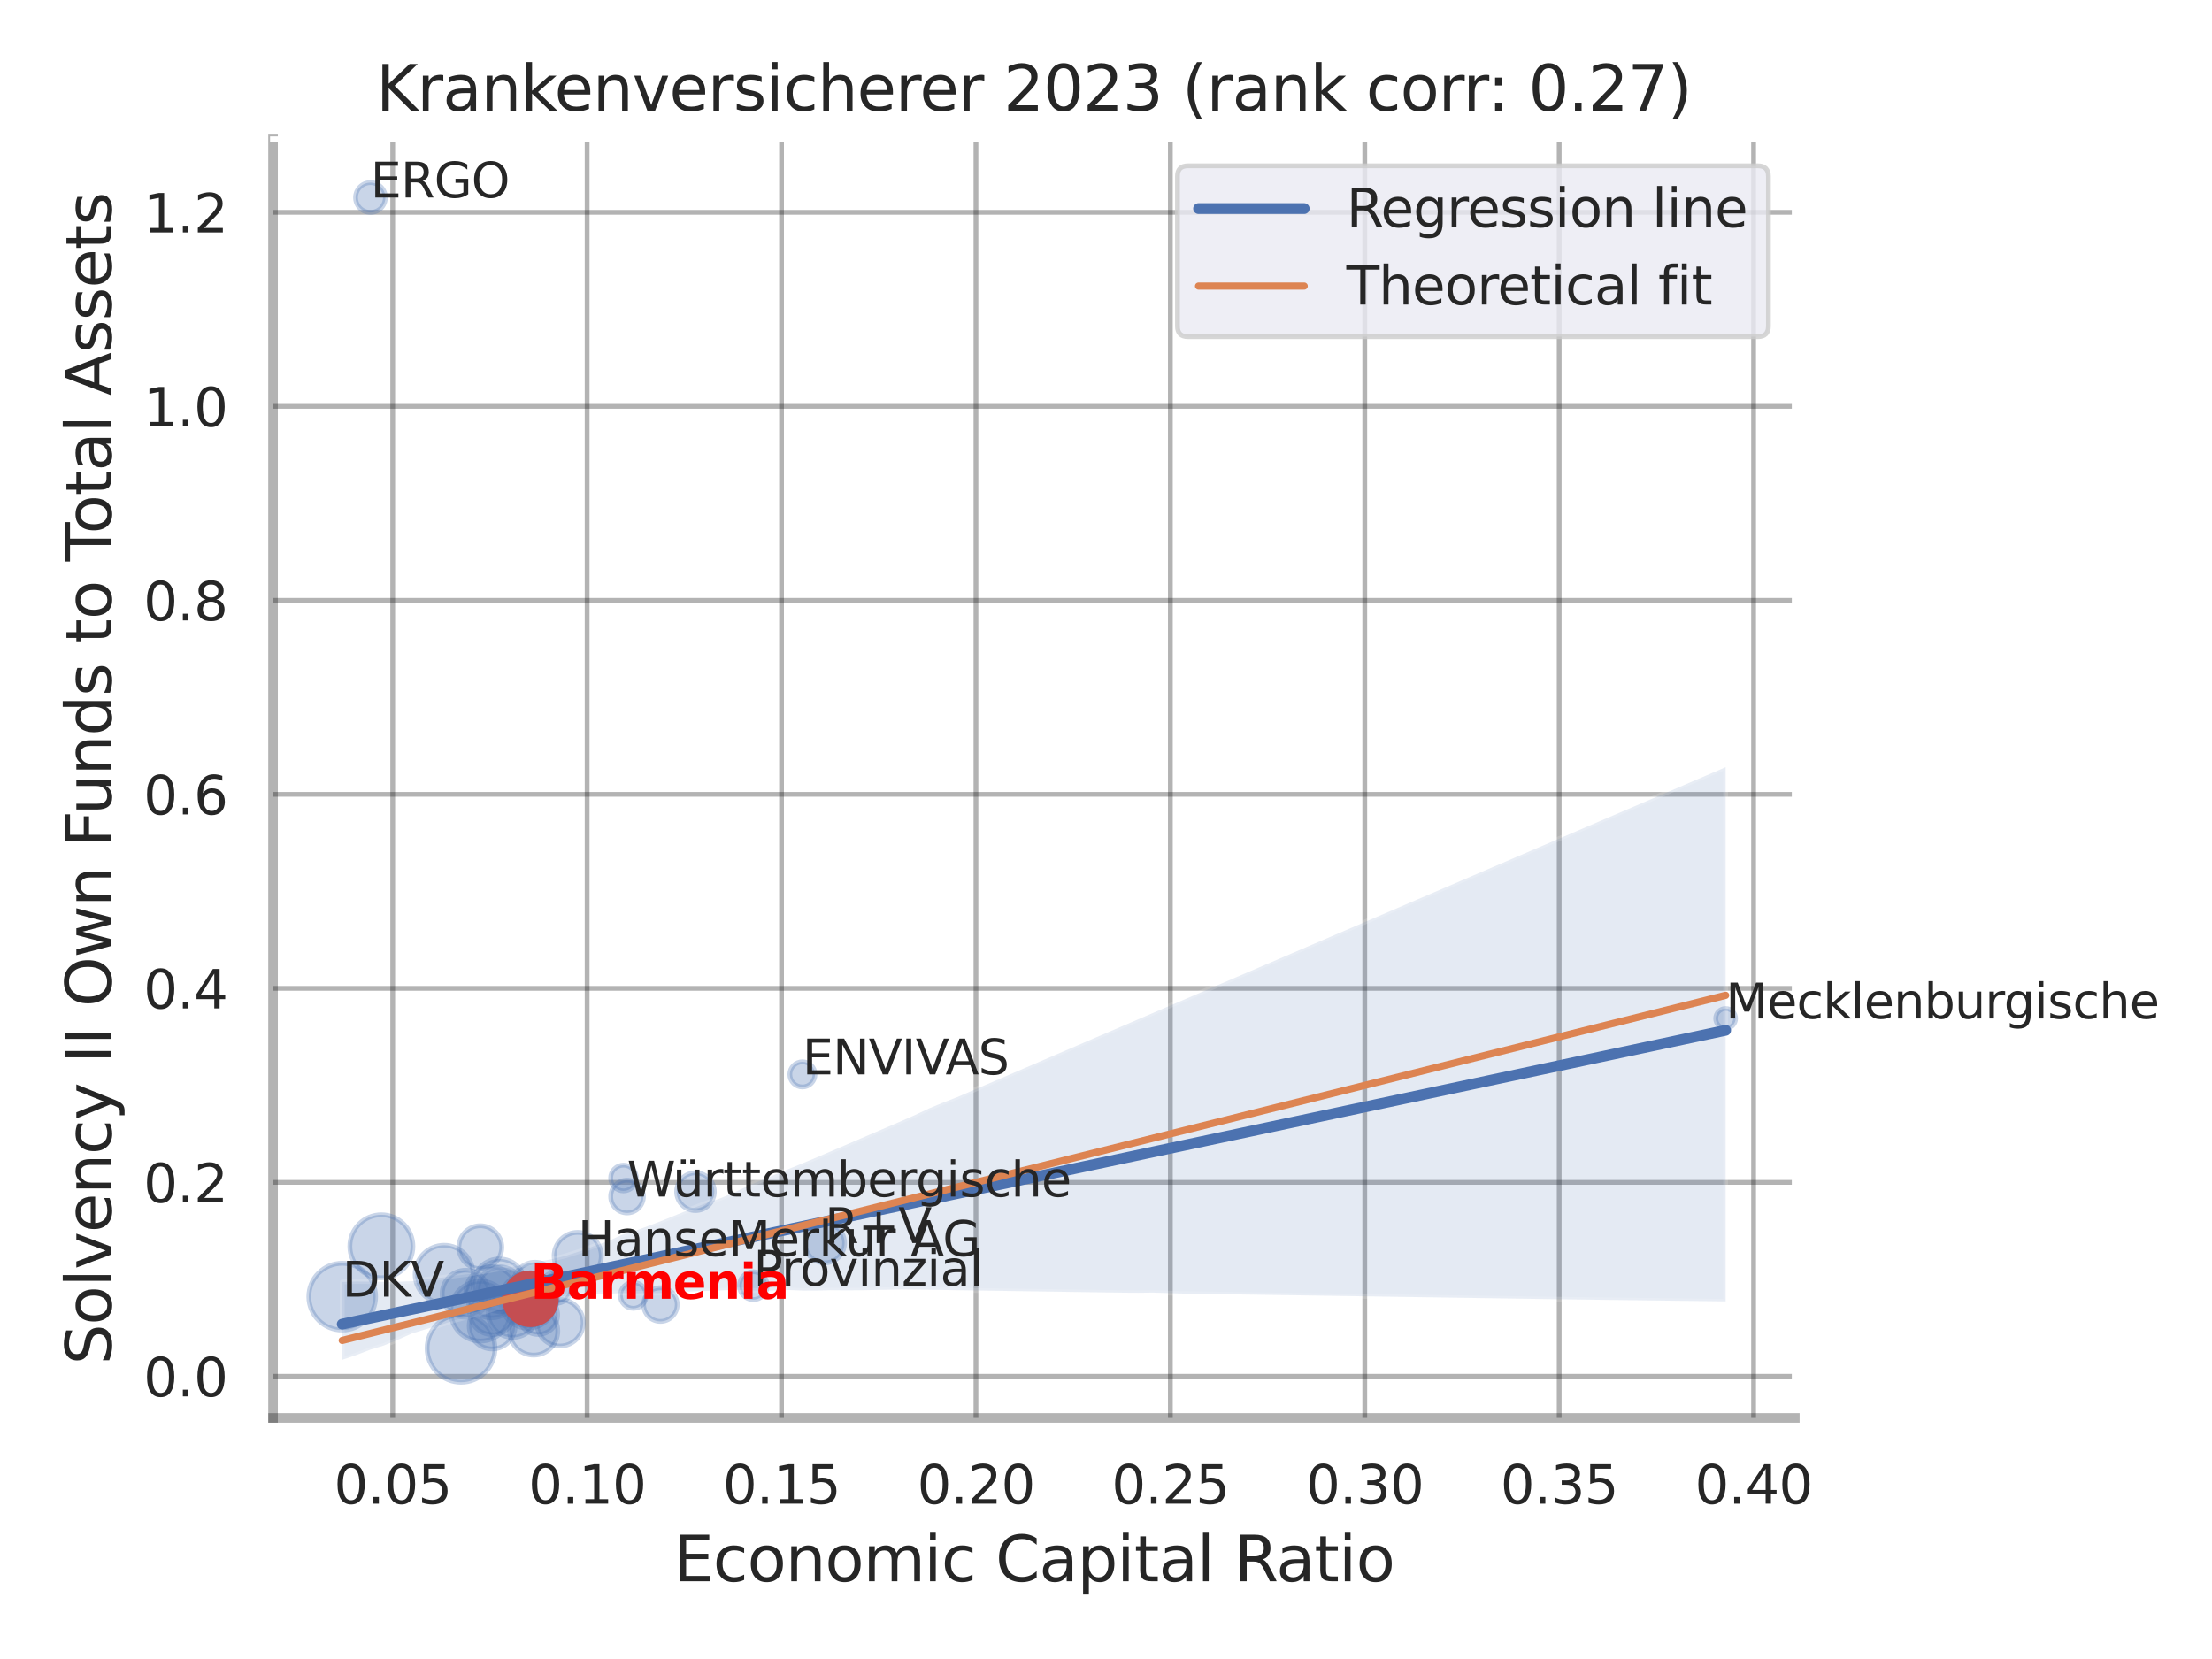 <?xml version="1.0" encoding="utf-8" standalone="no"?>
<!DOCTYPE svg PUBLIC "-//W3C//DTD SVG 1.1//EN"
  "http://www.w3.org/Graphics/SVG/1.1/DTD/svg11.dtd">
<svg xmlns:xlink="http://www.w3.org/1999/xlink" width="460.8pt" height="345.6pt" viewBox="0 0 460.8 345.6" xmlns="http://www.w3.org/2000/svg" version="1.1">
 <defs>
  <style type="text/css">*{stroke-linejoin: round; stroke-linecap: butt}</style>
 </defs>
 <g id="figure_1">
  <g id="patch_1">
   <path d="M 0 345.6 
L 460.8 345.6 
L 460.8 0 
L 0 0 
z
" style="fill: #ffffff"/>
  </g>
  <g id="axes_1">
   <g id="patch_2">
    <path d="M 56.88 295.38 
L 373.893 295.38 
L 373.893 29.04 
L 56.88 29.04 
z
" style="fill: #ffffff"/>
   </g>
   <g id="matplotlib.axis_1">
    <g id="xtick_1">
     <g id="line2d_1">
      <path d="M 81.81 295.38 
L 81.81 29.04 
" clip-path="url(#p34b07ea054)" style="fill: none; stroke: #000000; stroke-opacity: 0.3; stroke-linecap: round"/>
     </g>
     <g id="text_1">
      <!-- 0.05 -->
      <g style="fill: #262626" transform="translate(69.564 313.238) scale(0.11 -0.11)">
       <defs>
        <path id="DejaVuSans-30" d="M 2034 4250 
Q 1547 4250 1301 3770 
Q 1056 3291 1056 2328 
Q 1056 1369 1301 889 
Q 1547 409 2034 409 
Q 2525 409 2770 889 
Q 3016 1369 3016 2328 
Q 3016 3291 2770 3770 
Q 2525 4250 2034 4250 
z
M 2034 4750 
Q 2819 4750 3233 4129 
Q 3647 3509 3647 2328 
Q 3647 1150 3233 529 
Q 2819 -91 2034 -91 
Q 1250 -91 836 529 
Q 422 1150 422 2328 
Q 422 3509 836 4129 
Q 1250 4750 2034 4750 
z
" transform="scale(0.016)"/>
        <path id="DejaVuSans-2e" d="M 684 794 
L 1344 794 
L 1344 0 
L 684 0 
L 684 794 
z
" transform="scale(0.016)"/>
        <path id="DejaVuSans-35" d="M 691 4666 
L 3169 4666 
L 3169 4134 
L 1269 4134 
L 1269 2991 
Q 1406 3038 1543 3061 
Q 1681 3084 1819 3084 
Q 2600 3084 3056 2656 
Q 3513 2228 3513 1497 
Q 3513 744 3044 326 
Q 2575 -91 1722 -91 
Q 1428 -91 1123 -41 
Q 819 9 494 109 
L 494 744 
Q 775 591 1075 516 
Q 1375 441 1709 441 
Q 2250 441 2565 725 
Q 2881 1009 2881 1497 
Q 2881 1984 2565 2268 
Q 2250 2553 1709 2553 
Q 1456 2553 1204 2497 
Q 953 2441 691 2322 
L 691 4666 
z
" transform="scale(0.016)"/>
       </defs>
       <use xlink:href="#DejaVuSans-30"/>
       <use xlink:href="#DejaVuSans-2e" x="63.623"/>
       <use xlink:href="#DejaVuSans-30" x="95.41"/>
       <use xlink:href="#DejaVuSans-35" x="159.033"/>
      </g>
     </g>
    </g>
    <g id="xtick_2">
     <g id="line2d_2">
      <path d="M 122.309 295.38 
L 122.309 29.04 
" clip-path="url(#p34b07ea054)" style="fill: none; stroke: #000000; stroke-opacity: 0.3; stroke-linecap: round"/>
     </g>
     <g id="text_2">
      <!-- 0.10 -->
      <g style="fill: #262626" transform="translate(110.063 313.238) scale(0.11 -0.11)">
       <defs>
        <path id="DejaVuSans-31" d="M 794 531 
L 1825 531 
L 1825 4091 
L 703 3866 
L 703 4441 
L 1819 4666 
L 2450 4666 
L 2450 531 
L 3481 531 
L 3481 0 
L 794 0 
L 794 531 
z
" transform="scale(0.016)"/>
       </defs>
       <use xlink:href="#DejaVuSans-30"/>
       <use xlink:href="#DejaVuSans-2e" x="63.623"/>
       <use xlink:href="#DejaVuSans-31" x="95.41"/>
       <use xlink:href="#DejaVuSans-30" x="159.033"/>
      </g>
     </g>
    </g>
    <g id="xtick_3">
     <g id="line2d_3">
      <path d="M 162.808 295.38 
L 162.808 29.04 
" clip-path="url(#p34b07ea054)" style="fill: none; stroke: #000000; stroke-opacity: 0.3; stroke-linecap: round"/>
     </g>
     <g id="text_3">
      <!-- 0.15 -->
      <g style="fill: #262626" transform="translate(150.562 313.238) scale(0.11 -0.11)">
       <use xlink:href="#DejaVuSans-30"/>
       <use xlink:href="#DejaVuSans-2e" x="63.623"/>
       <use xlink:href="#DejaVuSans-31" x="95.41"/>
       <use xlink:href="#DejaVuSans-35" x="159.033"/>
      </g>
     </g>
    </g>
    <g id="xtick_4">
     <g id="line2d_4">
      <path d="M 203.308 295.38 
L 203.308 29.04 
" clip-path="url(#p34b07ea054)" style="fill: none; stroke: #000000; stroke-opacity: 0.3; stroke-linecap: round"/>
     </g>
     <g id="text_4">
      <!-- 0.20 -->
      <g style="fill: #262626" transform="translate(191.062 313.238) scale(0.11 -0.11)">
       <defs>
        <path id="DejaVuSans-32" d="M 1228 531 
L 3431 531 
L 3431 0 
L 469 0 
L 469 531 
Q 828 903 1448 1529 
Q 2069 2156 2228 2338 
Q 2531 2678 2651 2914 
Q 2772 3150 2772 3378 
Q 2772 3750 2511 3984 
Q 2250 4219 1831 4219 
Q 1534 4219 1204 4116 
Q 875 4013 500 3803 
L 500 4441 
Q 881 4594 1212 4672 
Q 1544 4750 1819 4750 
Q 2544 4750 2975 4387 
Q 3406 4025 3406 3419 
Q 3406 3131 3298 2873 
Q 3191 2616 2906 2266 
Q 2828 2175 2409 1742 
Q 1991 1309 1228 531 
z
" transform="scale(0.016)"/>
       </defs>
       <use xlink:href="#DejaVuSans-30"/>
       <use xlink:href="#DejaVuSans-2e" x="63.623"/>
       <use xlink:href="#DejaVuSans-32" x="95.41"/>
       <use xlink:href="#DejaVuSans-30" x="159.033"/>
      </g>
     </g>
    </g>
    <g id="xtick_5">
     <g id="line2d_5">
      <path d="M 243.807 295.38 
L 243.807 29.04 
" clip-path="url(#p34b07ea054)" style="fill: none; stroke: #000000; stroke-opacity: 0.3; stroke-linecap: round"/>
     </g>
     <g id="text_5">
      <!-- 0.25 -->
      <g style="fill: #262626" transform="translate(231.561 313.238) scale(0.11 -0.11)">
       <use xlink:href="#DejaVuSans-30"/>
       <use xlink:href="#DejaVuSans-2e" x="63.623"/>
       <use xlink:href="#DejaVuSans-32" x="95.41"/>
       <use xlink:href="#DejaVuSans-35" x="159.033"/>
      </g>
     </g>
    </g>
    <g id="xtick_6">
     <g id="line2d_6">
      <path d="M 284.306 295.38 
L 284.306 29.04 
" clip-path="url(#p34b07ea054)" style="fill: none; stroke: #000000; stroke-opacity: 0.3; stroke-linecap: round"/>
     </g>
     <g id="text_6">
      <!-- 0.30 -->
      <g style="fill: #262626" transform="translate(272.06 313.238) scale(0.11 -0.11)">
       <defs>
        <path id="DejaVuSans-33" d="M 2597 2516 
Q 3050 2419 3304 2112 
Q 3559 1806 3559 1356 
Q 3559 666 3084 287 
Q 2609 -91 1734 -91 
Q 1441 -91 1130 -33 
Q 819 25 488 141 
L 488 750 
Q 750 597 1062 519 
Q 1375 441 1716 441 
Q 2309 441 2620 675 
Q 2931 909 2931 1356 
Q 2931 1769 2642 2001 
Q 2353 2234 1838 2234 
L 1294 2234 
L 1294 2753 
L 1863 2753 
Q 2328 2753 2575 2939 
Q 2822 3125 2822 3475 
Q 2822 3834 2567 4026 
Q 2313 4219 1838 4219 
Q 1578 4219 1281 4162 
Q 984 4106 628 3988 
L 628 4550 
Q 988 4650 1302 4700 
Q 1616 4750 1894 4750 
Q 2613 4750 3031 4423 
Q 3450 4097 3450 3541 
Q 3450 3153 3228 2886 
Q 3006 2619 2597 2516 
z
" transform="scale(0.016)"/>
       </defs>
       <use xlink:href="#DejaVuSans-30"/>
       <use xlink:href="#DejaVuSans-2e" x="63.623"/>
       <use xlink:href="#DejaVuSans-33" x="95.41"/>
       <use xlink:href="#DejaVuSans-30" x="159.033"/>
      </g>
     </g>
    </g>
    <g id="xtick_7">
     <g id="line2d_7">
      <path d="M 324.806 295.38 
L 324.806 29.04 
" clip-path="url(#p34b07ea054)" style="fill: none; stroke: #000000; stroke-opacity: 0.3; stroke-linecap: round"/>
     </g>
     <g id="text_7">
      <!-- 0.35 -->
      <g style="fill: #262626" transform="translate(312.56 313.238) scale(0.11 -0.11)">
       <use xlink:href="#DejaVuSans-30"/>
       <use xlink:href="#DejaVuSans-2e" x="63.623"/>
       <use xlink:href="#DejaVuSans-33" x="95.41"/>
       <use xlink:href="#DejaVuSans-35" x="159.033"/>
      </g>
     </g>
    </g>
    <g id="xtick_8">
     <g id="line2d_8">
      <path d="M 365.305 295.38 
L 365.305 29.04 
" clip-path="url(#p34b07ea054)" style="fill: none; stroke: #000000; stroke-opacity: 0.3; stroke-linecap: round"/>
     </g>
     <g id="text_8">
      <!-- 0.40 -->
      <g style="fill: #262626" transform="translate(353.059 313.238) scale(0.11 -0.11)">
       <defs>
        <path id="DejaVuSans-34" d="M 2419 4116 
L 825 1625 
L 2419 1625 
L 2419 4116 
z
M 2253 4666 
L 3047 4666 
L 3047 1625 
L 3713 1625 
L 3713 1100 
L 3047 1100 
L 3047 0 
L 2419 0 
L 2419 1100 
L 313 1100 
L 313 1709 
L 2253 4666 
z
" transform="scale(0.016)"/>
       </defs>
       <use xlink:href="#DejaVuSans-30"/>
       <use xlink:href="#DejaVuSans-2e" x="63.623"/>
       <use xlink:href="#DejaVuSans-34" x="95.41"/>
       <use xlink:href="#DejaVuSans-30" x="159.033"/>
      </g>
     </g>
    </g>
    <g id="text_9">
     <!-- Economic Capital Ratio -->
     <g style="fill: #262626" transform="translate(140.312 329.404) scale(0.13 -0.13)">
      <defs>
       <path id="DejaVuSans-45" d="M 628 4666 
L 3578 4666 
L 3578 4134 
L 1259 4134 
L 1259 2753 
L 3481 2753 
L 3481 2222 
L 1259 2222 
L 1259 531 
L 3634 531 
L 3634 0 
L 628 0 
L 628 4666 
z
" transform="scale(0.016)"/>
       <path id="DejaVuSans-63" d="M 3122 3366 
L 3122 2828 
Q 2878 2963 2633 3030 
Q 2388 3097 2138 3097 
Q 1578 3097 1268 2742 
Q 959 2388 959 1747 
Q 959 1106 1268 751 
Q 1578 397 2138 397 
Q 2388 397 2633 464 
Q 2878 531 3122 666 
L 3122 134 
Q 2881 22 2623 -34 
Q 2366 -91 2075 -91 
Q 1284 -91 818 406 
Q 353 903 353 1747 
Q 353 2603 823 3093 
Q 1294 3584 2113 3584 
Q 2378 3584 2631 3529 
Q 2884 3475 3122 3366 
z
" transform="scale(0.016)"/>
       <path id="DejaVuSans-6f" d="M 1959 3097 
Q 1497 3097 1228 2736 
Q 959 2375 959 1747 
Q 959 1119 1226 758 
Q 1494 397 1959 397 
Q 2419 397 2687 759 
Q 2956 1122 2956 1747 
Q 2956 2369 2687 2733 
Q 2419 3097 1959 3097 
z
M 1959 3584 
Q 2709 3584 3137 3096 
Q 3566 2609 3566 1747 
Q 3566 888 3137 398 
Q 2709 -91 1959 -91 
Q 1206 -91 779 398 
Q 353 888 353 1747 
Q 353 2609 779 3096 
Q 1206 3584 1959 3584 
z
" transform="scale(0.016)"/>
       <path id="DejaVuSans-6e" d="M 3513 2113 
L 3513 0 
L 2938 0 
L 2938 2094 
Q 2938 2591 2744 2837 
Q 2550 3084 2163 3084 
Q 1697 3084 1428 2787 
Q 1159 2491 1159 1978 
L 1159 0 
L 581 0 
L 581 3500 
L 1159 3500 
L 1159 2956 
Q 1366 3272 1645 3428 
Q 1925 3584 2291 3584 
Q 2894 3584 3203 3211 
Q 3513 2838 3513 2113 
z
" transform="scale(0.016)"/>
       <path id="DejaVuSans-6d" d="M 3328 2828 
Q 3544 3216 3844 3400 
Q 4144 3584 4550 3584 
Q 5097 3584 5394 3201 
Q 5691 2819 5691 2113 
L 5691 0 
L 5113 0 
L 5113 2094 
Q 5113 2597 4934 2840 
Q 4756 3084 4391 3084 
Q 3944 3084 3684 2787 
Q 3425 2491 3425 1978 
L 3425 0 
L 2847 0 
L 2847 2094 
Q 2847 2600 2669 2842 
Q 2491 3084 2119 3084 
Q 1678 3084 1418 2786 
Q 1159 2488 1159 1978 
L 1159 0 
L 581 0 
L 581 3500 
L 1159 3500 
L 1159 2956 
Q 1356 3278 1631 3431 
Q 1906 3584 2284 3584 
Q 2666 3584 2933 3390 
Q 3200 3197 3328 2828 
z
" transform="scale(0.016)"/>
       <path id="DejaVuSans-69" d="M 603 3500 
L 1178 3500 
L 1178 0 
L 603 0 
L 603 3500 
z
M 603 4863 
L 1178 4863 
L 1178 4134 
L 603 4134 
L 603 4863 
z
" transform="scale(0.016)"/>
       <path id="DejaVuSans-20" transform="scale(0.016)"/>
       <path id="DejaVuSans-43" d="M 4122 4306 
L 4122 3641 
Q 3803 3938 3442 4084 
Q 3081 4231 2675 4231 
Q 1875 4231 1450 3742 
Q 1025 3253 1025 2328 
Q 1025 1406 1450 917 
Q 1875 428 2675 428 
Q 3081 428 3442 575 
Q 3803 722 4122 1019 
L 4122 359 
Q 3791 134 3420 21 
Q 3050 -91 2638 -91 
Q 1578 -91 968 557 
Q 359 1206 359 2328 
Q 359 3453 968 4101 
Q 1578 4750 2638 4750 
Q 3056 4750 3426 4639 
Q 3797 4528 4122 4306 
z
" transform="scale(0.016)"/>
       <path id="DejaVuSans-61" d="M 2194 1759 
Q 1497 1759 1228 1600 
Q 959 1441 959 1056 
Q 959 750 1161 570 
Q 1363 391 1709 391 
Q 2188 391 2477 730 
Q 2766 1069 2766 1631 
L 2766 1759 
L 2194 1759 
z
M 3341 1997 
L 3341 0 
L 2766 0 
L 2766 531 
Q 2569 213 2275 61 
Q 1981 -91 1556 -91 
Q 1019 -91 701 211 
Q 384 513 384 1019 
Q 384 1609 779 1909 
Q 1175 2209 1959 2209 
L 2766 2209 
L 2766 2266 
Q 2766 2663 2505 2880 
Q 2244 3097 1772 3097 
Q 1472 3097 1187 3025 
Q 903 2953 641 2809 
L 641 3341 
Q 956 3463 1253 3523 
Q 1550 3584 1831 3584 
Q 2591 3584 2966 3190 
Q 3341 2797 3341 1997 
z
" transform="scale(0.016)"/>
       <path id="DejaVuSans-70" d="M 1159 525 
L 1159 -1331 
L 581 -1331 
L 581 3500 
L 1159 3500 
L 1159 2969 
Q 1341 3281 1617 3432 
Q 1894 3584 2278 3584 
Q 2916 3584 3314 3078 
Q 3713 2572 3713 1747 
Q 3713 922 3314 415 
Q 2916 -91 2278 -91 
Q 1894 -91 1617 61 
Q 1341 213 1159 525 
z
M 3116 1747 
Q 3116 2381 2855 2742 
Q 2594 3103 2138 3103 
Q 1681 3103 1420 2742 
Q 1159 2381 1159 1747 
Q 1159 1113 1420 752 
Q 1681 391 2138 391 
Q 2594 391 2855 752 
Q 3116 1113 3116 1747 
z
" transform="scale(0.016)"/>
       <path id="DejaVuSans-74" d="M 1172 4494 
L 1172 3500 
L 2356 3500 
L 2356 3053 
L 1172 3053 
L 1172 1153 
Q 1172 725 1289 603 
Q 1406 481 1766 481 
L 2356 481 
L 2356 0 
L 1766 0 
Q 1100 0 847 248 
Q 594 497 594 1153 
L 594 3053 
L 172 3053 
L 172 3500 
L 594 3500 
L 594 4494 
L 1172 4494 
z
" transform="scale(0.016)"/>
       <path id="DejaVuSans-6c" d="M 603 4863 
L 1178 4863 
L 1178 0 
L 603 0 
L 603 4863 
z
" transform="scale(0.016)"/>
       <path id="DejaVuSans-52" d="M 2841 2188 
Q 3044 2119 3236 1894 
Q 3428 1669 3622 1275 
L 4263 0 
L 3584 0 
L 2988 1197 
Q 2756 1666 2539 1819 
Q 2322 1972 1947 1972 
L 1259 1972 
L 1259 0 
L 628 0 
L 628 4666 
L 2053 4666 
Q 2853 4666 3247 4331 
Q 3641 3997 3641 3322 
Q 3641 2881 3436 2590 
Q 3231 2300 2841 2188 
z
M 1259 4147 
L 1259 2491 
L 2053 2491 
Q 2509 2491 2742 2702 
Q 2975 2913 2975 3322 
Q 2975 3731 2742 3939 
Q 2509 4147 2053 4147 
L 1259 4147 
z
" transform="scale(0.016)"/>
      </defs>
      <use xlink:href="#DejaVuSans-45"/>
      <use xlink:href="#DejaVuSans-63" x="63.184"/>
      <use xlink:href="#DejaVuSans-6f" x="118.164"/>
      <use xlink:href="#DejaVuSans-6e" x="179.346"/>
      <use xlink:href="#DejaVuSans-6f" x="242.725"/>
      <use xlink:href="#DejaVuSans-6d" x="303.906"/>
      <use xlink:href="#DejaVuSans-69" x="401.318"/>
      <use xlink:href="#DejaVuSans-63" x="429.102"/>
      <use xlink:href="#DejaVuSans-20" x="484.082"/>
      <use xlink:href="#DejaVuSans-43" x="515.869"/>
      <use xlink:href="#DejaVuSans-61" x="585.693"/>
      <use xlink:href="#DejaVuSans-70" x="646.973"/>
      <use xlink:href="#DejaVuSans-69" x="710.449"/>
      <use xlink:href="#DejaVuSans-74" x="738.232"/>
      <use xlink:href="#DejaVuSans-61" x="777.441"/>
      <use xlink:href="#DejaVuSans-6c" x="838.721"/>
      <use xlink:href="#DejaVuSans-20" x="866.504"/>
      <use xlink:href="#DejaVuSans-52" x="898.291"/>
      <use xlink:href="#DejaVuSans-61" x="965.523"/>
      <use xlink:href="#DejaVuSans-74" x="1026.803"/>
      <use xlink:href="#DejaVuSans-69" x="1066.012"/>
      <use xlink:href="#DejaVuSans-6f" x="1093.795"/>
     </g>
    </g>
   </g>
   <g id="matplotlib.axis_2">
    <g id="ytick_1">
     <g id="line2d_9">
      <path d="M 56.88 286.716 
L 373.893 286.716 
" clip-path="url(#p34b07ea054)" style="fill: none; stroke: #000000; stroke-opacity: 0.3; stroke-linecap: round"/>
     </g>
     <g id="text_10">
      <!-- 0.0 -->
      <g style="fill: #262626" transform="translate(29.887 290.895) scale(0.11 -0.11)">
       <use xlink:href="#DejaVuSans-30"/>
       <use xlink:href="#DejaVuSans-2e" x="63.623"/>
       <use xlink:href="#DejaVuSans-30" x="95.41"/>
      </g>
     </g>
    </g>
    <g id="ytick_2">
     <g id="line2d_10">
      <path d="M 56.88 246.303 
L 373.893 246.303 
" clip-path="url(#p34b07ea054)" style="fill: none; stroke: #000000; stroke-opacity: 0.3; stroke-linecap: round"/>
     </g>
     <g id="text_11">
      <!-- 0.2 -->
      <g style="fill: #262626" transform="translate(29.887 250.482) scale(0.11 -0.11)">
       <use xlink:href="#DejaVuSans-30"/>
       <use xlink:href="#DejaVuSans-2e" x="63.623"/>
       <use xlink:href="#DejaVuSans-32" x="95.41"/>
      </g>
     </g>
    </g>
    <g id="ytick_3">
     <g id="line2d_11">
      <path d="M 56.88 205.889 
L 373.893 205.889 
" clip-path="url(#p34b07ea054)" style="fill: none; stroke: #000000; stroke-opacity: 0.3; stroke-linecap: round"/>
     </g>
     <g id="text_12">
      <!-- 0.4 -->
      <g style="fill: #262626" transform="translate(29.887 210.068) scale(0.11 -0.11)">
       <use xlink:href="#DejaVuSans-30"/>
       <use xlink:href="#DejaVuSans-2e" x="63.623"/>
       <use xlink:href="#DejaVuSans-34" x="95.41"/>
      </g>
     </g>
    </g>
    <g id="ytick_4">
     <g id="line2d_12">
      <path d="M 56.88 165.475 
L 373.893 165.475 
" clip-path="url(#p34b07ea054)" style="fill: none; stroke: #000000; stroke-opacity: 0.3; stroke-linecap: round"/>
     </g>
     <g id="text_13">
      <!-- 0.6 -->
      <g style="fill: #262626" transform="translate(29.887 169.654) scale(0.11 -0.11)">
       <defs>
        <path id="DejaVuSans-36" d="M 2113 2584 
Q 1688 2584 1439 2293 
Q 1191 2003 1191 1497 
Q 1191 994 1439 701 
Q 1688 409 2113 409 
Q 2538 409 2786 701 
Q 3034 994 3034 1497 
Q 3034 2003 2786 2293 
Q 2538 2584 2113 2584 
z
M 3366 4563 
L 3366 3988 
Q 3128 4100 2886 4159 
Q 2644 4219 2406 4219 
Q 1781 4219 1451 3797 
Q 1122 3375 1075 2522 
Q 1259 2794 1537 2939 
Q 1816 3084 2150 3084 
Q 2853 3084 3261 2657 
Q 3669 2231 3669 1497 
Q 3669 778 3244 343 
Q 2819 -91 2113 -91 
Q 1303 -91 875 529 
Q 447 1150 447 2328 
Q 447 3434 972 4092 
Q 1497 4750 2381 4750 
Q 2619 4750 2861 4703 
Q 3103 4656 3366 4563 
z
" transform="scale(0.016)"/>
       </defs>
       <use xlink:href="#DejaVuSans-30"/>
       <use xlink:href="#DejaVuSans-2e" x="63.623"/>
       <use xlink:href="#DejaVuSans-36" x="95.41"/>
      </g>
     </g>
    </g>
    <g id="ytick_5">
     <g id="line2d_13">
      <path d="M 56.88 125.062 
L 373.893 125.062 
" clip-path="url(#p34b07ea054)" style="fill: none; stroke: #000000; stroke-opacity: 0.3; stroke-linecap: round"/>
     </g>
     <g id="text_14">
      <!-- 0.8 -->
      <g style="fill: #262626" transform="translate(29.887 129.241) scale(0.11 -0.11)">
       <defs>
        <path id="DejaVuSans-38" d="M 2034 2216 
Q 1584 2216 1326 1975 
Q 1069 1734 1069 1313 
Q 1069 891 1326 650 
Q 1584 409 2034 409 
Q 2484 409 2743 651 
Q 3003 894 3003 1313 
Q 3003 1734 2745 1975 
Q 2488 2216 2034 2216 
z
M 1403 2484 
Q 997 2584 770 2862 
Q 544 3141 544 3541 
Q 544 4100 942 4425 
Q 1341 4750 2034 4750 
Q 2731 4750 3128 4425 
Q 3525 4100 3525 3541 
Q 3525 3141 3298 2862 
Q 3072 2584 2669 2484 
Q 3125 2378 3379 2068 
Q 3634 1759 3634 1313 
Q 3634 634 3220 271 
Q 2806 -91 2034 -91 
Q 1263 -91 848 271 
Q 434 634 434 1313 
Q 434 1759 690 2068 
Q 947 2378 1403 2484 
z
M 1172 3481 
Q 1172 3119 1398 2916 
Q 1625 2713 2034 2713 
Q 2441 2713 2670 2916 
Q 2900 3119 2900 3481 
Q 2900 3844 2670 4047 
Q 2441 4250 2034 4250 
Q 1625 4250 1398 4047 
Q 1172 3844 1172 3481 
z
" transform="scale(0.016)"/>
       </defs>
       <use xlink:href="#DejaVuSans-30"/>
       <use xlink:href="#DejaVuSans-2e" x="63.623"/>
       <use xlink:href="#DejaVuSans-38" x="95.41"/>
      </g>
     </g>
    </g>
    <g id="ytick_6">
     <g id="line2d_14">
      <path d="M 56.88 84.648 
L 373.893 84.648 
" clip-path="url(#p34b07ea054)" style="fill: none; stroke: #000000; stroke-opacity: 0.3; stroke-linecap: round"/>
     </g>
     <g id="text_15">
      <!-- 1.0 -->
      <g style="fill: #262626" transform="translate(29.887 88.827) scale(0.11 -0.11)">
       <use xlink:href="#DejaVuSans-31"/>
       <use xlink:href="#DejaVuSans-2e" x="63.623"/>
       <use xlink:href="#DejaVuSans-30" x="95.41"/>
      </g>
     </g>
    </g>
    <g id="ytick_7">
     <g id="line2d_15">
      <path d="M 56.88 44.234 
L 373.893 44.234 
" clip-path="url(#p34b07ea054)" style="fill: none; stroke: #000000; stroke-opacity: 0.3; stroke-linecap: round"/>
     </g>
     <g id="text_16">
      <!-- 1.2 -->
      <g style="fill: #262626" transform="translate(29.887 48.414) scale(0.11 -0.11)">
       <use xlink:href="#DejaVuSans-31"/>
       <use xlink:href="#DejaVuSans-2e" x="63.623"/>
       <use xlink:href="#DejaVuSans-32" x="95.41"/>
      </g>
     </g>
    </g>
    <g id="text_17">
     <!-- Solvency II Own Funds to Total Assets -->
     <g style="fill: #262626" transform="translate(23.183 284.278) rotate(-90) scale(0.13 -0.13)">
      <defs>
       <path id="DejaVuSans-53" d="M 3425 4513 
L 3425 3897 
Q 3066 4069 2747 4153 
Q 2428 4238 2131 4238 
Q 1616 4238 1336 4038 
Q 1056 3838 1056 3469 
Q 1056 3159 1242 3001 
Q 1428 2844 1947 2747 
L 2328 2669 
Q 3034 2534 3370 2195 
Q 3706 1856 3706 1288 
Q 3706 609 3251 259 
Q 2797 -91 1919 -91 
Q 1588 -91 1214 -16 
Q 841 59 441 206 
L 441 856 
Q 825 641 1194 531 
Q 1563 422 1919 422 
Q 2459 422 2753 634 
Q 3047 847 3047 1241 
Q 3047 1584 2836 1778 
Q 2625 1972 2144 2069 
L 1759 2144 
Q 1053 2284 737 2584 
Q 422 2884 422 3419 
Q 422 4038 858 4394 
Q 1294 4750 2059 4750 
Q 2388 4750 2728 4690 
Q 3069 4631 3425 4513 
z
" transform="scale(0.016)"/>
       <path id="DejaVuSans-76" d="M 191 3500 
L 800 3500 
L 1894 563 
L 2988 3500 
L 3597 3500 
L 2284 0 
L 1503 0 
L 191 3500 
z
" transform="scale(0.016)"/>
       <path id="DejaVuSans-65" d="M 3597 1894 
L 3597 1613 
L 953 1613 
Q 991 1019 1311 708 
Q 1631 397 2203 397 
Q 2534 397 2845 478 
Q 3156 559 3463 722 
L 3463 178 
Q 3153 47 2828 -22 
Q 2503 -91 2169 -91 
Q 1331 -91 842 396 
Q 353 884 353 1716 
Q 353 2575 817 3079 
Q 1281 3584 2069 3584 
Q 2775 3584 3186 3129 
Q 3597 2675 3597 1894 
z
M 3022 2063 
Q 3016 2534 2758 2815 
Q 2500 3097 2075 3097 
Q 1594 3097 1305 2825 
Q 1016 2553 972 2059 
L 3022 2063 
z
" transform="scale(0.016)"/>
       <path id="DejaVuSans-79" d="M 2059 -325 
Q 1816 -950 1584 -1140 
Q 1353 -1331 966 -1331 
L 506 -1331 
L 506 -850 
L 844 -850 
Q 1081 -850 1212 -737 
Q 1344 -625 1503 -206 
L 1606 56 
L 191 3500 
L 800 3500 
L 1894 763 
L 2988 3500 
L 3597 3500 
L 2059 -325 
z
" transform="scale(0.016)"/>
       <path id="DejaVuSans-49" d="M 628 4666 
L 1259 4666 
L 1259 0 
L 628 0 
L 628 4666 
z
" transform="scale(0.016)"/>
       <path id="DejaVuSans-4f" d="M 2522 4238 
Q 1834 4238 1429 3725 
Q 1025 3213 1025 2328 
Q 1025 1447 1429 934 
Q 1834 422 2522 422 
Q 3209 422 3611 934 
Q 4013 1447 4013 2328 
Q 4013 3213 3611 3725 
Q 3209 4238 2522 4238 
z
M 2522 4750 
Q 3503 4750 4090 4092 
Q 4678 3434 4678 2328 
Q 4678 1225 4090 567 
Q 3503 -91 2522 -91 
Q 1538 -91 948 565 
Q 359 1222 359 2328 
Q 359 3434 948 4092 
Q 1538 4750 2522 4750 
z
" transform="scale(0.016)"/>
       <path id="DejaVuSans-77" d="M 269 3500 
L 844 3500 
L 1563 769 
L 2278 3500 
L 2956 3500 
L 3675 769 
L 4391 3500 
L 4966 3500 
L 4050 0 
L 3372 0 
L 2619 2869 
L 1863 0 
L 1184 0 
L 269 3500 
z
" transform="scale(0.016)"/>
       <path id="DejaVuSans-46" d="M 628 4666 
L 3309 4666 
L 3309 4134 
L 1259 4134 
L 1259 2759 
L 3109 2759 
L 3109 2228 
L 1259 2228 
L 1259 0 
L 628 0 
L 628 4666 
z
" transform="scale(0.016)"/>
       <path id="DejaVuSans-75" d="M 544 1381 
L 544 3500 
L 1119 3500 
L 1119 1403 
Q 1119 906 1312 657 
Q 1506 409 1894 409 
Q 2359 409 2629 706 
Q 2900 1003 2900 1516 
L 2900 3500 
L 3475 3500 
L 3475 0 
L 2900 0 
L 2900 538 
Q 2691 219 2414 64 
Q 2138 -91 1772 -91 
Q 1169 -91 856 284 
Q 544 659 544 1381 
z
M 1991 3584 
L 1991 3584 
z
" transform="scale(0.016)"/>
       <path id="DejaVuSans-64" d="M 2906 2969 
L 2906 4863 
L 3481 4863 
L 3481 0 
L 2906 0 
L 2906 525 
Q 2725 213 2448 61 
Q 2172 -91 1784 -91 
Q 1150 -91 751 415 
Q 353 922 353 1747 
Q 353 2572 751 3078 
Q 1150 3584 1784 3584 
Q 2172 3584 2448 3432 
Q 2725 3281 2906 2969 
z
M 947 1747 
Q 947 1113 1208 752 
Q 1469 391 1925 391 
Q 2381 391 2643 752 
Q 2906 1113 2906 1747 
Q 2906 2381 2643 2742 
Q 2381 3103 1925 3103 
Q 1469 3103 1208 2742 
Q 947 2381 947 1747 
z
" transform="scale(0.016)"/>
       <path id="DejaVuSans-73" d="M 2834 3397 
L 2834 2853 
Q 2591 2978 2328 3040 
Q 2066 3103 1784 3103 
Q 1356 3103 1142 2972 
Q 928 2841 928 2578 
Q 928 2378 1081 2264 
Q 1234 2150 1697 2047 
L 1894 2003 
Q 2506 1872 2764 1633 
Q 3022 1394 3022 966 
Q 3022 478 2636 193 
Q 2250 -91 1575 -91 
Q 1294 -91 989 -36 
Q 684 19 347 128 
L 347 722 
Q 666 556 975 473 
Q 1284 391 1588 391 
Q 1994 391 2212 530 
Q 2431 669 2431 922 
Q 2431 1156 2273 1281 
Q 2116 1406 1581 1522 
L 1381 1569 
Q 847 1681 609 1914 
Q 372 2147 372 2553 
Q 372 3047 722 3315 
Q 1072 3584 1716 3584 
Q 2034 3584 2315 3537 
Q 2597 3491 2834 3397 
z
" transform="scale(0.016)"/>
       <path id="DejaVuSans-54" d="M -19 4666 
L 3928 4666 
L 3928 4134 
L 2272 4134 
L 2272 0 
L 1638 0 
L 1638 4134 
L -19 4134 
L -19 4666 
z
" transform="scale(0.016)"/>
       <path id="DejaVuSans-41" d="M 2188 4044 
L 1331 1722 
L 3047 1722 
L 2188 4044 
z
M 1831 4666 
L 2547 4666 
L 4325 0 
L 3669 0 
L 3244 1197 
L 1141 1197 
L 716 0 
L 50 0 
L 1831 4666 
z
" transform="scale(0.016)"/>
      </defs>
      <use xlink:href="#DejaVuSans-53"/>
      <use xlink:href="#DejaVuSans-6f" x="63.477"/>
      <use xlink:href="#DejaVuSans-6c" x="124.658"/>
      <use xlink:href="#DejaVuSans-76" x="152.441"/>
      <use xlink:href="#DejaVuSans-65" x="211.621"/>
      <use xlink:href="#DejaVuSans-6e" x="273.145"/>
      <use xlink:href="#DejaVuSans-63" x="336.523"/>
      <use xlink:href="#DejaVuSans-79" x="391.504"/>
      <use xlink:href="#DejaVuSans-20" x="450.684"/>
      <use xlink:href="#DejaVuSans-49" x="482.471"/>
      <use xlink:href="#DejaVuSans-49" x="511.963"/>
      <use xlink:href="#DejaVuSans-20" x="541.455"/>
      <use xlink:href="#DejaVuSans-4f" x="573.242"/>
      <use xlink:href="#DejaVuSans-77" x="651.953"/>
      <use xlink:href="#DejaVuSans-6e" x="733.74"/>
      <use xlink:href="#DejaVuSans-20" x="797.119"/>
      <use xlink:href="#DejaVuSans-46" x="828.906"/>
      <use xlink:href="#DejaVuSans-75" x="880.926"/>
      <use xlink:href="#DejaVuSans-6e" x="944.305"/>
      <use xlink:href="#DejaVuSans-64" x="1007.684"/>
      <use xlink:href="#DejaVuSans-73" x="1071.16"/>
      <use xlink:href="#DejaVuSans-20" x="1123.26"/>
      <use xlink:href="#DejaVuSans-74" x="1155.047"/>
      <use xlink:href="#DejaVuSans-6f" x="1194.256"/>
      <use xlink:href="#DejaVuSans-20" x="1255.438"/>
      <use xlink:href="#DejaVuSans-54" x="1287.225"/>
      <use xlink:href="#DejaVuSans-6f" x="1331.309"/>
      <use xlink:href="#DejaVuSans-74" x="1392.49"/>
      <use xlink:href="#DejaVuSans-61" x="1431.699"/>
      <use xlink:href="#DejaVuSans-6c" x="1492.979"/>
      <use xlink:href="#DejaVuSans-20" x="1520.762"/>
      <use xlink:href="#DejaVuSans-41" x="1552.549"/>
      <use xlink:href="#DejaVuSans-73" x="1620.957"/>
      <use xlink:href="#DejaVuSans-73" x="1673.057"/>
      <use xlink:href="#DejaVuSans-65" x="1725.156"/>
      <use xlink:href="#DejaVuSans-74" x="1786.68"/>
      <use xlink:href="#DejaVuSans-73" x="1825.889"/>
     </g>
    </g>
   </g>
   <g id="PathCollection_1">
    <path d="M 104.031 273.236 
C 105.486 273.236 106.881 272.658 107.91 271.629 
C 108.939 270.601 109.517 269.205 109.517 267.751 
C 109.517 266.296 108.939 264.901 107.91 263.872 
C 106.881 262.843 105.486 262.265 104.031 262.265 
C 102.577 262.265 101.181 262.843 100.153 263.872 
C 99.124 264.901 98.546 266.296 98.546 267.751 
C 98.546 269.205 99.124 270.601 100.153 271.629 
C 101.181 272.658 102.577 273.236 104.031 273.236 
z
" clip-path="url(#p34b07ea054)" style="fill: #4c72b0; fill-opacity: 0.3; stroke: #4c72b0; stroke-opacity: 0.3"/>
    <path d="M 100.106 279.365 
C 101.757 279.365 103.34 278.709 104.507 277.542 
C 105.674 276.375 106.33 274.792 106.33 273.141 
C 106.33 271.491 105.674 269.908 104.507 268.741 
C 103.34 267.573 101.757 266.918 100.106 266.918 
C 98.456 266.918 96.873 267.573 95.706 268.741 
C 94.538 269.908 93.883 271.491 93.883 273.141 
C 93.883 274.792 94.538 276.375 95.706 277.542 
C 96.873 278.709 98.456 279.365 100.106 279.365 
z
" clip-path="url(#p34b07ea054)" style="fill: #4c72b0; fill-opacity: 0.3; stroke: #4c72b0; stroke-opacity: 0.3"/>
    <path d="M 109.996 276.675 
C 111.512 276.675 112.966 276.073 114.038 275.001 
C 115.109 273.93 115.712 272.476 115.712 270.96 
C 115.712 269.444 115.109 267.99 114.038 266.919 
C 112.966 265.847 111.512 265.245 109.996 265.245 
C 108.481 265.245 107.027 265.847 105.955 266.919 
C 104.883 267.99 104.281 269.444 104.281 270.96 
C 104.281 272.476 104.883 273.93 105.955 275.001 
C 107.027 276.073 108.481 276.675 109.996 276.675 
z
" clip-path="url(#p34b07ea054)" style="fill: #4c72b0; fill-opacity: 0.3; stroke: #4c72b0; stroke-opacity: 0.3"/>
    <path d="M 96.992 274.394 
C 98.288 274.394 99.53 273.879 100.446 272.963 
C 101.362 272.047 101.877 270.804 101.877 269.509 
C 101.877 268.213 101.362 266.971 100.446 266.054 
C 99.53 265.138 98.288 264.624 96.992 264.624 
C 95.696 264.624 94.454 265.138 93.538 266.054 
C 92.622 266.971 92.107 268.213 92.107 269.509 
C 92.107 270.804 92.622 272.047 93.538 272.963 
C 94.454 273.879 95.696 274.394 96.992 274.394 
z
" clip-path="url(#p34b07ea054)" style="fill: #4c72b0; fill-opacity: 0.3; stroke: #4c72b0; stroke-opacity: 0.3"/>
    <path d="M 96.046 287.951 
C 97.921 287.951 99.72 287.206 101.046 285.88 
C 102.372 284.554 103.117 282.755 103.117 280.88 
C 103.117 279.005 102.372 277.206 101.046 275.88 
C 99.72 274.554 97.921 273.809 96.046 273.809 
C 94.171 273.809 92.372 274.554 91.046 275.88 
C 89.72 277.206 88.975 279.005 88.975 280.88 
C 88.975 282.755 89.72 284.554 91.046 285.88 
C 92.372 287.206 94.171 287.951 96.046 287.951 
z
" clip-path="url(#p34b07ea054)" style="fill: #4c72b0; fill-opacity: 0.3; stroke: #4c72b0; stroke-opacity: 0.3"/>
    <path d="M 79.449 266.195 
C 81.19 266.195 82.861 265.503 84.092 264.272 
C 85.323 263.04 86.015 261.37 86.015 259.628 
C 86.015 257.887 85.323 256.217 84.092 254.985 
C 82.861 253.754 81.19 253.062 79.449 253.062 
C 77.707 253.062 76.037 253.754 74.806 254.985 
C 73.574 256.217 72.882 257.887 72.882 259.628 
C 72.882 261.37 73.574 263.04 74.806 264.272 
C 76.037 265.503 77.707 266.195 79.449 266.195 
z
" clip-path="url(#p34b07ea054)" style="fill: #4c72b0; fill-opacity: 0.3; stroke: #4c72b0; stroke-opacity: 0.3"/>
    <path d="M 100.059 264.291 
C 101.245 264.291 102.383 263.82 103.221 262.982 
C 104.06 262.143 104.531 261.006 104.531 259.82 
C 104.531 258.634 104.06 257.497 103.221 256.658 
C 102.383 255.82 101.245 255.348 100.059 255.348 
C 98.873 255.348 97.736 255.82 96.897 256.658 
C 96.059 257.497 95.588 258.634 95.588 259.82 
C 95.588 261.006 96.059 262.143 96.897 262.982 
C 97.736 263.82 98.873 264.291 100.059 264.291 
z
" clip-path="url(#p34b07ea054)" style="fill: #4c72b0; fill-opacity: 0.3; stroke: #4c72b0; stroke-opacity: 0.3"/>
    <path d="M 102.524 281.008 
C 103.793 281.008 105.01 280.504 105.907 279.606 
C 106.804 278.709 107.308 277.492 107.308 276.223 
C 107.308 274.954 106.804 273.737 105.907 272.84 
C 105.01 271.943 103.793 271.439 102.524 271.439 
C 101.255 271.439 100.038 271.943 99.141 272.84 
C 98.244 273.737 97.739 274.954 97.739 276.223 
C 97.739 277.492 98.244 278.709 99.141 279.606 
C 100.038 280.504 101.255 281.008 102.524 281.008 
z
" clip-path="url(#p34b07ea054)" style="fill: #4c72b0; fill-opacity: 0.3; stroke: #4c72b0; stroke-opacity: 0.3"/>
    <path d="M 106.83 278.601 
C 108.196 278.601 109.507 278.058 110.474 277.092 
C 111.44 276.125 111.983 274.814 111.983 273.447 
C 111.983 272.08 111.44 270.769 110.474 269.803 
C 109.507 268.836 108.196 268.293 106.83 268.293 
C 105.463 268.293 104.152 268.836 103.185 269.803 
C 102.219 270.769 101.676 272.08 101.676 273.447 
C 101.676 274.814 102.219 276.125 103.185 277.092 
C 104.152 278.058 105.463 278.601 106.83 278.601 
z
" clip-path="url(#p34b07ea054)" style="fill: #4c72b0; fill-opacity: 0.3; stroke: #4c72b0; stroke-opacity: 0.3"/>
    <path d="M 71.29 277.077 
C 73.135 277.077 74.905 276.344 76.209 275.039 
C 77.514 273.735 78.247 271.965 78.247 270.12 
C 78.247 268.275 77.514 266.505 76.209 265.2 
C 74.905 263.895 73.135 263.162 71.29 263.162 
C 69.445 263.162 67.675 263.895 66.37 265.2 
C 65.065 266.505 64.332 268.275 64.332 270.12 
C 64.332 271.965 65.065 273.735 66.37 275.039 
C 67.675 276.344 69.445 277.077 71.29 277.077 
z
" clip-path="url(#p34b07ea054)" style="fill: #4c72b0; fill-opacity: 0.3; stroke: #4c72b0; stroke-opacity: 0.3"/>
    <path d="M 111.485 272.219 
C 112.713 272.219 113.892 271.731 114.76 270.862 
C 115.629 269.994 116.117 268.815 116.117 267.587 
C 116.117 266.359 115.629 265.18 114.76 264.312 
C 113.892 263.443 112.713 262.955 111.485 262.955 
C 110.256 262.955 109.078 263.443 108.209 264.312 
C 107.341 265.18 106.853 266.359 106.853 267.587 
C 106.853 268.815 107.341 269.994 108.209 270.862 
C 109.078 271.731 110.256 272.219 111.485 272.219 
z
" clip-path="url(#p34b07ea054)" style="fill: #4c72b0; fill-opacity: 0.3; stroke: #4c72b0; stroke-opacity: 0.3"/>
    <path d="M 92.522 271.502 
C 94.125 271.502 95.662 270.865 96.795 269.731 
C 97.929 268.598 98.566 267.061 98.566 265.458 
C 98.566 263.855 97.929 262.317 96.795 261.184 
C 95.662 260.05 94.125 259.414 92.522 259.414 
C 90.919 259.414 89.381 260.05 88.248 261.184 
C 87.114 262.317 86.478 263.855 86.478 265.458 
C 86.478 267.061 87.114 268.598 88.248 269.731 
C 89.381 270.865 90.919 271.502 92.522 271.502 
z
" clip-path="url(#p34b07ea054)" style="fill: #4c72b0; fill-opacity: 0.3; stroke: #4c72b0; stroke-opacity: 0.3"/>
    <path d="M 104.213 273.148 
C 105.435 273.148 106.607 272.662 107.471 271.798 
C 108.335 270.934 108.82 269.762 108.82 268.54 
C 108.82 267.318 108.335 266.146 107.471 265.282 
C 106.607 264.418 105.435 263.933 104.213 263.933 
C 102.991 263.933 101.819 264.418 100.955 265.282 
C 100.091 266.146 99.605 267.318 99.605 268.54 
C 99.605 269.762 100.091 270.934 100.955 271.798 
C 101.819 272.662 102.991 273.148 104.213 273.148 
z
" clip-path="url(#p34b07ea054)" style="fill: #4c72b0; fill-opacity: 0.3; stroke: #4c72b0; stroke-opacity: 0.3"/>
    <path d="M 112.083 277.984 
C 113.166 277.984 114.206 277.554 114.972 276.787 
C 115.739 276.021 116.169 274.982 116.169 273.898 
C 116.169 272.814 115.739 271.774 114.972 271.008 
C 114.206 270.242 113.166 269.811 112.083 269.811 
C 110.999 269.811 109.959 270.242 109.193 271.008 
C 108.427 271.774 107.996 272.814 107.996 273.898 
C 107.996 274.982 108.427 276.021 109.193 276.787 
C 109.959 277.554 110.999 277.984 112.083 277.984 
z
" clip-path="url(#p34b07ea054)" style="fill: #4c72b0; fill-opacity: 0.3; stroke: #4c72b0; stroke-opacity: 0.3"/>
    <path d="M 144.88 252.176 
C 145.921 252.176 146.92 251.762 147.657 251.025 
C 148.394 250.289 148.807 249.29 148.807 248.248 
C 148.807 247.206 148.394 246.207 147.657 245.471 
C 146.92 244.734 145.921 244.32 144.88 244.32 
C 143.838 244.32 142.839 244.734 142.102 245.471 
C 141.366 246.207 140.952 247.206 140.952 248.248 
C 140.952 249.29 141.366 250.289 142.102 251.025 
C 142.839 251.762 143.838 252.176 144.88 252.176 
z
" clip-path="url(#p34b07ea054)" style="fill: #4c72b0; fill-opacity: 0.3; stroke: #4c72b0; stroke-opacity: 0.3"/>
    <path d="M 171.811 263.08 
C 172.906 263.08 173.956 262.645 174.73 261.871 
C 175.504 261.097 175.939 260.046 175.939 258.951 
C 175.939 257.856 175.504 256.806 174.73 256.032 
C 173.956 255.258 172.906 254.823 171.811 254.823 
C 170.716 254.823 169.665 255.258 168.891 256.032 
C 168.117 256.806 167.682 257.856 167.682 258.951 
C 167.682 260.046 168.117 261.097 168.891 261.871 
C 169.665 262.645 170.716 263.08 171.811 263.08 
z
" clip-path="url(#p34b07ea054)" style="fill: #4c72b0; fill-opacity: 0.3; stroke: #4c72b0; stroke-opacity: 0.3"/>
    <path d="M 111.175 282.295 
C 112.508 282.295 113.786 281.765 114.729 280.823 
C 115.671 279.881 116.2 278.602 116.2 277.27 
C 116.2 275.937 115.671 274.659 114.729 273.717 
C 113.786 272.774 112.508 272.245 111.175 272.245 
C 109.843 272.245 108.565 272.774 107.622 273.717 
C 106.68 274.659 106.15 275.937 106.15 277.27 
C 106.15 278.602 106.68 279.881 107.622 280.823 
C 108.565 281.765 109.843 282.295 111.175 282.295 
z
" clip-path="url(#p34b07ea054)" style="fill: #4c72b0; fill-opacity: 0.3; stroke: #4c72b0; stroke-opacity: 0.3"/>
    <path d="M 131.927 272.549 
C 132.643 272.549 133.33 272.264 133.837 271.758 
C 134.343 271.251 134.628 270.564 134.628 269.848 
C 134.628 269.132 134.343 268.445 133.837 267.939 
C 133.33 267.432 132.643 267.148 131.927 267.148 
C 131.211 267.148 130.524 267.432 130.018 267.939 
C 129.512 268.445 129.227 269.132 129.227 269.848 
C 129.227 270.564 129.512 271.251 130.018 271.758 
C 130.524 272.264 131.211 272.549 131.927 272.549 
z
" clip-path="url(#p34b07ea054)" style="fill: #4c72b0; fill-opacity: 0.3; stroke: #4c72b0; stroke-opacity: 0.3"/>
    <path d="M 116.655 280.402 
C 117.936 280.402 119.165 279.892 120.071 278.986 
C 120.978 278.08 121.487 276.851 121.487 275.57 
C 121.487 274.288 120.978 273.059 120.071 272.153 
C 119.165 271.247 117.936 270.738 116.655 270.738 
C 115.373 270.738 114.144 271.247 113.238 272.153 
C 112.332 273.059 111.823 274.288 111.823 275.57 
C 111.823 276.851 112.332 278.08 113.238 278.986 
C 114.144 279.892 115.373 280.402 116.655 280.402 
z
" clip-path="url(#p34b07ea054)" style="fill: #4c72b0; fill-opacity: 0.3; stroke: #4c72b0; stroke-opacity: 0.3"/>
    <path d="M 167.158 226.437 
C 167.853 226.437 168.52 226.16 169.012 225.669 
C 169.504 225.177 169.78 224.51 169.78 223.815 
C 169.78 223.119 169.504 222.452 169.012 221.961 
C 168.52 221.469 167.853 221.193 167.158 221.193 
C 166.463 221.193 165.796 221.469 165.304 221.961 
C 164.812 222.452 164.536 223.119 164.536 223.815 
C 164.536 224.51 164.812 225.177 165.304 225.669 
C 165.796 226.16 166.463 226.437 167.158 226.437 
z
" clip-path="url(#p34b07ea054)" style="fill: #4c72b0; fill-opacity: 0.3; stroke: #4c72b0; stroke-opacity: 0.3"/>
    <path d="M 137.577 275.271 
C 138.506 275.271 139.397 274.902 140.053 274.245 
C 140.71 273.589 141.079 272.698 141.079 271.769 
C 141.079 270.84 140.71 269.95 140.053 269.293 
C 139.397 268.636 138.506 268.267 137.577 268.267 
C 136.649 268.267 135.758 268.636 135.101 269.293 
C 134.445 269.95 134.076 270.84 134.076 271.769 
C 134.076 272.698 134.445 273.589 135.101 274.245 
C 135.758 274.902 136.649 275.271 137.577 275.271 
z
" clip-path="url(#p34b07ea054)" style="fill: #4c72b0; fill-opacity: 0.3; stroke: #4c72b0; stroke-opacity: 0.3"/>
    <path d="M 77.175 44.251 
C 77.999 44.251 78.788 43.924 79.371 43.341 
C 79.953 42.759 80.28 41.97 80.28 41.146 
C 80.28 40.323 79.953 39.533 79.371 38.951 
C 78.788 38.369 77.999 38.042 77.175 38.042 
C 76.352 38.042 75.563 38.369 74.98 38.951 
C 74.398 39.533 74.071 40.323 74.071 41.146 
C 74.071 41.97 74.398 42.759 74.98 43.341 
C 75.563 43.924 76.352 44.251 77.175 44.251 
z
" clip-path="url(#p34b07ea054)" style="fill: #4c72b0; fill-opacity: 0.3; stroke: #4c72b0; stroke-opacity: 0.3"/>
    <path d="M 129.888 248.084 
C 130.599 248.084 131.28 247.801 131.783 247.299 
C 132.286 246.796 132.568 246.114 132.568 245.403 
C 132.568 244.692 132.286 244.01 131.783 243.508 
C 131.28 243.005 130.599 242.723 129.888 242.723 
C 129.177 242.723 128.495 243.005 127.992 243.508 
C 127.49 244.01 127.207 244.692 127.207 245.403 
C 127.207 246.114 127.49 246.796 127.992 247.299 
C 128.495 247.801 129.177 248.084 129.888 248.084 
z
" clip-path="url(#p34b07ea054)" style="fill: #4c72b0; fill-opacity: 0.3; stroke: #4c72b0; stroke-opacity: 0.3"/>
    <path d="M 102.372 274.531 
C 103.784 274.531 105.138 273.969 106.137 272.971 
C 107.136 271.972 107.697 270.618 107.697 269.205 
C 107.697 267.793 107.136 266.438 106.137 265.44 
C 105.138 264.441 103.784 263.88 102.372 263.88 
C 100.959 263.88 99.605 264.441 98.606 265.44 
C 97.607 266.438 97.046 267.793 97.046 269.205 
C 97.046 270.618 97.607 271.972 98.606 272.971 
C 99.605 273.969 100.959 274.531 102.372 274.531 
z
" clip-path="url(#p34b07ea054)" style="fill: #4c72b0; fill-opacity: 0.3; stroke: #4c72b0; stroke-opacity: 0.3"/>
    <path d="M 156.933 270.726 
C 157.7 270.726 158.436 270.421 158.978 269.879 
C 159.521 269.336 159.825 268.601 159.825 267.834 
C 159.825 267.067 159.521 266.331 158.978 265.789 
C 158.436 265.246 157.7 264.942 156.933 264.942 
C 156.166 264.942 155.431 265.246 154.888 265.789 
C 154.346 266.331 154.041 267.067 154.041 267.834 
C 154.041 268.601 154.346 269.336 154.888 269.879 
C 155.431 270.421 156.166 270.726 156.933 270.726 
z
" clip-path="url(#p34b07ea054)" style="fill: #4c72b0; fill-opacity: 0.3; stroke: #4c72b0; stroke-opacity: 0.3"/>
    <path d="M 130.625 252.673 
C 131.529 252.673 132.397 252.314 133.036 251.674 
C 133.675 251.035 134.035 250.168 134.035 249.263 
C 134.035 248.359 133.675 247.492 133.036 246.853 
C 132.397 246.213 131.529 245.854 130.625 245.854 
C 129.721 245.854 128.854 246.213 128.214 246.853 
C 127.575 247.492 127.216 248.359 127.216 249.263 
C 127.216 250.168 127.575 251.035 128.214 251.674 
C 128.854 252.314 129.721 252.673 130.625 252.673 
z
" clip-path="url(#p34b07ea054)" style="fill: #4c72b0; fill-opacity: 0.3; stroke: #4c72b0; stroke-opacity: 0.3"/>
    <path d="M 359.483 214.236 
C 360.032 214.236 360.559 214.018 360.948 213.629 
C 361.336 213.241 361.555 212.714 361.555 212.164 
C 361.555 211.615 361.336 211.088 360.948 210.7 
C 360.559 210.311 360.032 210.093 359.483 210.093 
C 358.934 210.093 358.407 210.311 358.018 210.7 
C 357.63 211.088 357.411 211.615 357.411 212.164 
C 357.411 212.714 357.63 213.241 358.018 213.629 
C 358.407 214.018 358.934 214.236 359.483 214.236 
z
" clip-path="url(#p34b07ea054)" style="fill: #4c72b0; fill-opacity: 0.3; stroke: #4c72b0; stroke-opacity: 0.3"/>
    <path d="M 112.327 274.347 
C 113.332 274.347 114.296 273.948 115.006 273.238 
C 115.716 272.527 116.116 271.564 116.116 270.559 
C 116.116 269.554 115.716 268.591 115.006 267.88 
C 114.296 267.17 113.332 266.77 112.327 266.77 
C 111.322 266.77 110.359 267.17 109.648 267.88 
C 108.938 268.591 108.539 269.554 108.539 270.559 
C 108.539 271.564 108.938 272.527 109.648 273.238 
C 110.359 273.948 111.322 274.347 112.327 274.347 
z
" clip-path="url(#p34b07ea054)" style="fill: #4c72b0; fill-opacity: 0.3; stroke: #4c72b0; stroke-opacity: 0.3"/>
    <path d="M 115.791 271.515 
C 116.649 271.515 117.472 271.174 118.078 270.567 
C 118.685 269.96 119.026 269.138 119.026 268.28 
C 119.026 267.422 118.685 266.599 118.078 265.992 
C 117.472 265.385 116.649 265.045 115.791 265.045 
C 114.933 265.045 114.11 265.385 113.503 265.992 
C 112.897 266.599 112.556 267.422 112.556 268.28 
C 112.556 269.138 112.897 269.96 113.503 270.567 
C 114.11 271.174 114.933 271.515 115.791 271.515 
z
" clip-path="url(#p34b07ea054)" style="fill: #4c72b0; fill-opacity: 0.3; stroke: #4c72b0; stroke-opacity: 0.3"/>
    <path d="M 120.348 266.569 
C 121.653 266.569 122.905 266.05 123.828 265.127 
C 124.751 264.204 125.27 262.952 125.27 261.647 
C 125.27 260.342 124.751 259.09 123.828 258.167 
C 122.905 257.244 121.653 256.725 120.348 256.725 
C 119.043 256.725 117.791 257.244 116.868 258.167 
C 115.945 259.09 115.427 260.342 115.427 261.647 
C 115.427 262.952 115.945 264.204 116.868 265.127 
C 117.791 266.05 119.043 266.569 120.348 266.569 
z
" clip-path="url(#p34b07ea054)" style="fill: #4c72b0; fill-opacity: 0.3; stroke: #4c72b0; stroke-opacity: 0.3"/>
    <path d="M 102.544 278.022 
C 103.79 278.022 104.986 277.527 105.867 276.646 
C 106.748 275.765 107.243 274.569 107.243 273.323 
C 107.243 272.077 106.748 270.882 105.867 270 
C 104.986 269.119 103.79 268.624 102.544 268.624 
C 101.298 268.624 100.102 269.119 99.221 270 
C 98.34 270.882 97.845 272.077 97.845 273.323 
C 97.845 274.569 98.34 275.765 99.221 276.646 
C 100.102 277.527 101.298 278.022 102.544 278.022 
z
" clip-path="url(#p34b07ea054)" style="fill: #4c72b0; fill-opacity: 0.3; stroke: #4c72b0; stroke-opacity: 0.3"/>
    <path d="M 110.494 275.959 
C 111.925 275.959 113.298 275.39 114.311 274.378 
C 115.323 273.366 115.891 271.993 115.891 270.561 
C 115.891 269.13 115.323 267.757 114.311 266.745 
C 113.298 265.733 111.925 265.164 110.494 265.164 
C 109.063 265.164 107.69 265.733 106.677 266.745 
C 105.665 267.757 105.097 269.13 105.097 270.561 
C 105.097 271.993 105.665 273.366 106.677 274.378 
C 107.69 275.39 109.063 275.959 110.494 275.959 
z
" clip-path="url(#p34b07ea054)" style="fill: #4c72b0; fill-opacity: 0.3; stroke: #4c72b0; stroke-opacity: 0.3"/>
   </g>
   <g id="PolyCollection_1">
    <defs>
     <path id="mdcf78f17b6" d="M 71.29 -78.542 
L 71.29 -62.326 
L 74.201 -63.316 
L 77.112 -64.432 
L 80.023 -65.33 
L 82.934 -66.535 
L 85.845 -67.822 
L 88.756 -68.72 
L 91.667 -69.572 
L 94.578 -70.527 
L 97.489 -71.268 
L 100.4 -72.142 
L 103.311 -73.051 
L 106.222 -73.823 
L 109.133 -74.49 
L 112.044 -74.979 
L 114.955 -75.375 
L 117.866 -75.54 
L 120.777 -75.785 
L 123.688 -75.94 
L 126.6 -76.075 
L 129.511 -76.234 
L 132.422 -76.165 
L 135.333 -76.204 
L 138.244 -76.243 
L 141.155 -76.462 
L 144.066 -76.568 
L 146.977 -76.672 
L 149.888 -76.778 
L 152.799 -76.883 
L 155.71 -76.845 
L 158.621 -76.691 
L 161.532 -76.774 
L 164.443 -76.861 
L 167.354 -76.742 
L 170.265 -76.753 
L 173.176 -76.825 
L 176.087 -76.796 
L 178.998 -76.814 
L 181.909 -76.866 
L 184.82 -76.918 
L 187.731 -76.97 
L 190.642 -76.96 
L 193.554 -76.916 
L 196.465 -76.872 
L 199.376 -76.828 
L 202.287 -76.784 
L 205.198 -76.741 
L 208.109 -76.697 
L 211.02 -76.653 
L 213.931 -76.609 
L 216.842 -76.565 
L 219.753 -76.521 
L 222.664 -76.477 
L 225.575 -76.433 
L 228.486 -76.39 
L 231.397 -76.348 
L 234.308 -76.306 
L 237.219 -76.288 
L 240.13 -76.324 
L 243.041 -76.241 
L 245.952 -76.136 
L 248.863 -76.086 
L 251.774 -76.04 
L 254.685 -75.994 
L 257.597 -75.95 
L 260.508 -75.906 
L 263.419 -75.862 
L 266.33 -75.818 
L 269.241 -75.775 
L 272.152 -75.731 
L 275.063 -75.687 
L 277.974 -75.643 
L 280.885 -75.599 
L 283.796 -75.555 
L 286.707 -75.511 
L 289.618 -75.467 
L 292.529 -75.423 
L 295.44 -75.379 
L 298.351 -75.335 
L 301.262 -75.292 
L 304.173 -75.248 
L 307.084 -75.204 
L 309.995 -75.16 
L 312.906 -75.116 
L 315.817 -75.072 
L 318.728 -75.028 
L 321.639 -74.984 
L 324.551 -74.94 
L 327.462 -74.901 
L 330.373 -74.864 
L 333.284 -74.828 
L 336.195 -74.791 
L 339.106 -74.754 
L 342.017 -74.718 
L 344.928 -74.681 
L 347.839 -74.644 
L 350.75 -74.608 
L 353.661 -74.571 
L 356.572 -74.534 
L 359.483 -74.498 
L 359.483 -185.786 
L 359.483 -185.786 
L 356.572 -184.537 
L 353.661 -183.287 
L 350.75 -182.038 
L 347.839 -180.788 
L 344.928 -179.539 
L 342.017 -178.29 
L 339.106 -177.04 
L 336.195 -175.791 
L 333.284 -174.542 
L 330.373 -173.292 
L 327.462 -172.043 
L 324.551 -170.793 
L 321.639 -169.544 
L 318.728 -168.295 
L 315.817 -167.045 
L 312.906 -165.796 
L 309.995 -164.547 
L 307.084 -163.297 
L 304.173 -162.048 
L 301.262 -160.798 
L 298.351 -159.549 
L 295.44 -158.3 
L 292.529 -157.05 
L 289.618 -155.801 
L 286.707 -154.552 
L 283.796 -153.302 
L 280.885 -152.053 
L 277.974 -150.804 
L 275.063 -149.554 
L 272.152 -148.305 
L 269.241 -147.055 
L 266.33 -145.806 
L 263.419 -144.557 
L 260.508 -143.307 
L 257.597 -142.058 
L 254.685 -140.809 
L 251.774 -139.559 
L 248.863 -138.309 
L 245.952 -137.059 
L 243.041 -135.808 
L 240.13 -134.558 
L 237.219 -133.308 
L 234.308 -132.057 
L 231.397 -130.807 
L 228.486 -129.557 
L 225.575 -128.306 
L 222.664 -127.056 
L 219.753 -125.805 
L 216.842 -124.552 
L 213.931 -123.3 
L 211.02 -122.047 
L 208.109 -120.794 
L 205.198 -119.542 
L 202.287 -118.289 
L 199.376 -117.036 
L 196.465 -115.91 
L 193.554 -114.707 
L 190.642 -113.331 
L 187.731 -112.044 
L 184.82 -110.799 
L 181.909 -109.551 
L 178.998 -108.301 
L 176.087 -107.051 
L 173.176 -105.8 
L 170.265 -104.55 
L 167.354 -103.33 
L 164.443 -102.138 
L 161.532 -100.945 
L 158.621 -99.75 
L 155.71 -98.517 
L 152.799 -97.101 
L 149.888 -95.91 
L 146.977 -94.924 
L 144.066 -93.798 
L 141.155 -92.623 
L 138.244 -91.441 
L 135.333 -90.306 
L 132.422 -89.237 
L 129.511 -88.336 
L 126.6 -87.012 
L 123.688 -86.007 
L 120.777 -84.938 
L 117.866 -84.008 
L 114.955 -83.286 
L 112.044 -82.738 
L 109.133 -82.183 
L 106.222 -81.577 
L 103.311 -81.144 
L 100.4 -80.654 
L 97.489 -80.157 
L 94.578 -79.797 
L 91.667 -79.409 
L 88.756 -79.092 
L 85.845 -78.697 
L 82.934 -78.588 
L 80.023 -78.561 
L 77.112 -78.615 
L 74.201 -78.642 
L 71.29 -78.542 
z
" style="stroke: #ffffff; stroke-opacity: 0.15"/>
    </defs>
    <g clip-path="url(#p34b07ea054)">
     <use xlink:href="#mdcf78f17b6" x="0" y="345.6" style="fill: #4c72b0; fill-opacity: 0.15; stroke: #ffffff; stroke-opacity: 0.15"/>
    </g>
   </g>
   <g id="PathCollection_2">
    <defs>
     <path id="m4ae333260b" d="M 0 5.397 
C 1.431 5.397 2.804 4.829 3.817 3.817 
C 4.829 2.804 5.397 1.431 5.397 0 
C 5.397 -1.431 4.829 -2.804 3.817 -3.817 
C 2.804 -4.829 1.431 -5.397 0 -5.397 
C -1.431 -5.397 -2.804 -4.829 -3.817 -3.817 
C -4.829 -2.804 -5.397 -1.431 -5.397 0 
C -5.397 1.431 -4.829 2.804 -3.817 3.817 
C -2.804 4.829 -1.431 5.397 0 5.397 
z
" style="stroke: #c44e52"/>
    </defs>
    <g clip-path="url(#p34b07ea054)">
     <use xlink:href="#m4ae333260b" x="110.494" y="270.561" style="fill: #c44e52; stroke: #c44e52"/>
    </g>
   </g>
   <g id="line2d_16">
    <path d="M 71.29 275.842 
L 74.201 275.224 
L 77.112 274.606 
L 80.023 273.988 
L 82.934 273.369 
L 85.845 272.751 
L 88.756 272.133 
L 91.667 271.515 
L 94.578 270.896 
L 97.489 270.278 
L 100.4 269.66 
L 103.311 269.041 
L 106.222 268.423 
L 109.133 267.805 
L 112.044 267.187 
L 114.955 266.568 
L 117.866 265.95 
L 120.777 265.332 
L 123.688 264.714 
L 126.6 264.095 
L 129.511 263.477 
L 132.422 262.859 
L 135.333 262.241 
L 138.244 261.622 
L 141.155 261.004 
L 144.066 260.386 
L 146.977 259.767 
L 149.888 259.149 
L 152.799 258.531 
L 155.71 257.913 
L 158.621 257.294 
L 161.532 256.676 
L 164.443 256.058 
L 167.354 255.44 
L 170.265 254.821 
L 173.176 254.203 
L 176.087 253.585 
L 178.998 252.966 
L 181.909 252.348 
L 184.82 251.73 
L 187.731 251.112 
L 190.642 250.493 
L 193.554 249.875 
L 196.465 249.257 
L 199.376 248.639 
L 202.287 248.02 
L 205.198 247.402 
L 208.109 246.784 
L 211.02 246.165 
L 213.931 245.547 
L 216.842 244.929 
L 219.753 244.311 
L 222.664 243.692 
L 225.575 243.074 
L 228.486 242.456 
L 231.397 241.838 
L 234.308 241.219 
L 237.219 240.601 
L 240.13 239.983 
L 243.041 239.364 
L 245.952 238.746 
L 248.863 238.128 
L 251.774 237.51 
L 254.685 236.891 
L 257.597 236.273 
L 260.508 235.655 
L 263.419 235.037 
L 266.33 234.418 
L 269.241 233.8 
L 272.152 233.182 
L 275.063 232.564 
L 277.974 231.945 
L 280.885 231.327 
L 283.796 230.709 
L 286.707 230.09 
L 289.618 229.472 
L 292.529 228.854 
L 295.44 228.236 
L 298.351 227.617 
L 301.262 226.999 
L 304.173 226.381 
L 307.084 225.763 
L 309.995 225.144 
L 312.906 224.526 
L 315.817 223.908 
L 318.728 223.289 
L 321.639 222.671 
L 324.551 222.053 
L 327.462 221.435 
L 330.373 220.816 
L 333.284 220.198 
L 336.195 219.58 
L 339.106 218.962 
L 342.017 218.343 
L 344.928 217.725 
L 347.839 217.107 
L 350.75 216.488 
L 353.661 215.87 
L 356.572 215.252 
L 359.483 214.634 
" clip-path="url(#p34b07ea054)" style="fill: none; stroke: #4c72b0; stroke-width: 2.25; stroke-linecap: round"/>
   </g>
   <g id="line2d_17">
    <path d="M 104.031 271.069 
L 100.106 272.048 
L 109.996 269.581 
L 96.992 272.825 
L 96.046 273.061 
L 79.449 277.202 
L 100.059 272.06 
L 102.524 271.445 
L 106.83 270.371 
L 71.29 279.237 
L 111.485 269.21 
L 92.522 273.941 
L 104.213 271.024 
L 112.083 269.061 
L 144.88 260.879 
L 171.811 254.16 
L 111.175 269.287 
L 131.927 264.11 
L 116.655 267.92 
L 167.158 255.321 
L 137.577 262.7 
L 77.175 277.769 
L 129.888 264.619 
L 102.372 271.483 
L 156.933 257.872 
L 130.625 264.435 
L 359.483 207.341 
L 112.327 269 
L 115.791 268.136 
L 120.348 266.999 
L 102.544 271.44 
L 110.494 269.457 
" clip-path="url(#p34b07ea054)" style="fill: none; stroke: #dd8452; stroke-width: 1.5; stroke-linecap: round"/>
   </g>
   <g id="patch_3">
    <path d="M 56.88 295.38 
L 56.88 29.04 
" style="fill: none; opacity: 0.3; stroke: #000000; stroke-width: 2; stroke-linejoin: miter; stroke-linecap: square"/>
   </g>
   <g id="patch_4">
    <path d="M 373.893 295.38 
L 373.893 29.04 
" style="fill: none; stroke: #ffffff; stroke-width: 1.25; stroke-linejoin: miter; stroke-linecap: square"/>
   </g>
   <g id="patch_5">
    <path d="M 56.88 295.38 
L 373.893 295.38 
" style="fill: none; opacity: 0.3; stroke: #000000; stroke-width: 2; stroke-linejoin: miter; stroke-linecap: square"/>
   </g>
   <g id="patch_6">
    <path d="M 56.88 29.04 
L 373.893 29.04 
" style="fill: none; stroke: #ffffff; stroke-width: 1.25; stroke-linejoin: miter; stroke-linecap: square"/>
   </g>
   <g id="text_18">
    <!-- DKV -->
    <g style="fill: #262626" transform="translate(71.29 270.12) scale(0.1 -0.1)">
     <defs>
      <path id="DejaVuSans-44" d="M 1259 4147 
L 1259 519 
L 2022 519 
Q 2988 519 3436 956 
Q 3884 1394 3884 2338 
Q 3884 3275 3436 3711 
Q 2988 4147 2022 4147 
L 1259 4147 
z
M 628 4666 
L 1925 4666 
Q 3281 4666 3915 4102 
Q 4550 3538 4550 2338 
Q 4550 1131 3912 565 
Q 3275 0 1925 0 
L 628 0 
L 628 4666 
z
" transform="scale(0.016)"/>
      <path id="DejaVuSans-4b" d="M 628 4666 
L 1259 4666 
L 1259 2694 
L 3353 4666 
L 4166 4666 
L 1850 2491 
L 4331 0 
L 3500 0 
L 1259 2247 
L 1259 0 
L 628 0 
L 628 4666 
z
" transform="scale(0.016)"/>
      <path id="DejaVuSans-56" d="M 1831 0 
L 50 4666 
L 709 4666 
L 2188 738 
L 3669 4666 
L 4325 4666 
L 2547 0 
L 1831 0 
z
" transform="scale(0.016)"/>
     </defs>
     <use xlink:href="#DejaVuSans-44"/>
     <use xlink:href="#DejaVuSans-4b" x="77.002"/>
     <use xlink:href="#DejaVuSans-56" x="142.578"/>
    </g>
   </g>
   <g id="text_19">
    <!-- R+V -->
    <g style="fill: #262626" transform="translate(171.811 258.951) scale(0.1 -0.1)">
     <defs>
      <path id="DejaVuSans-2b" d="M 2944 4013 
L 2944 2272 
L 4684 2272 
L 4684 1741 
L 2944 1741 
L 2944 0 
L 2419 0 
L 2419 1741 
L 678 1741 
L 678 2272 
L 2419 2272 
L 2419 4013 
L 2944 4013 
z
" transform="scale(0.016)"/>
     </defs>
     <use xlink:href="#DejaVuSans-52"/>
     <use xlink:href="#DejaVuSans-2b" x="69.482"/>
     <use xlink:href="#DejaVuSans-56" x="153.271"/>
    </g>
   </g>
   <g id="text_20">
    <!-- ENVIVAS -->
    <g style="fill: #262626" transform="translate(167.158 223.815) scale(0.1 -0.1)">
     <defs>
      <path id="DejaVuSans-4e" d="M 628 4666 
L 1478 4666 
L 3547 763 
L 3547 4666 
L 4159 4666 
L 4159 0 
L 3309 0 
L 1241 3903 
L 1241 0 
L 628 0 
L 628 4666 
z
" transform="scale(0.016)"/>
     </defs>
     <use xlink:href="#DejaVuSans-45"/>
     <use xlink:href="#DejaVuSans-4e" x="63.184"/>
     <use xlink:href="#DejaVuSans-56" x="137.988"/>
     <use xlink:href="#DejaVuSans-49" x="206.396"/>
     <use xlink:href="#DejaVuSans-56" x="235.889"/>
     <use xlink:href="#DejaVuSans-41" x="297.922"/>
     <use xlink:href="#DejaVuSans-53" x="366.33"/>
    </g>
   </g>
   <g id="text_21">
    <!-- ERGO -->
    <g style="fill: #262626" transform="translate(77.175 41.146) scale(0.1 -0.1)">
     <defs>
      <path id="DejaVuSans-47" d="M 3809 666 
L 3809 1919 
L 2778 1919 
L 2778 2438 
L 4434 2438 
L 4434 434 
Q 4069 175 3628 42 
Q 3188 -91 2688 -91 
Q 1594 -91 976 548 
Q 359 1188 359 2328 
Q 359 3472 976 4111 
Q 1594 4750 2688 4750 
Q 3144 4750 3555 4637 
Q 3966 4525 4313 4306 
L 4313 3634 
Q 3963 3931 3569 4081 
Q 3175 4231 2741 4231 
Q 1884 4231 1454 3753 
Q 1025 3275 1025 2328 
Q 1025 1384 1454 906 
Q 1884 428 2741 428 
Q 3075 428 3337 486 
Q 3600 544 3809 666 
z
" transform="scale(0.016)"/>
     </defs>
     <use xlink:href="#DejaVuSans-45"/>
     <use xlink:href="#DejaVuSans-52" x="63.184"/>
     <use xlink:href="#DejaVuSans-47" x="132.666"/>
     <use xlink:href="#DejaVuSans-4f" x="210.156"/>
    </g>
   </g>
   <g id="text_22">
    <!-- Provinzial -->
    <g style="fill: #262626" transform="translate(156.933 267.834) scale(0.1 -0.1)">
     <defs>
      <path id="DejaVuSans-50" d="M 1259 4147 
L 1259 2394 
L 2053 2394 
Q 2494 2394 2734 2622 
Q 2975 2850 2975 3272 
Q 2975 3691 2734 3919 
Q 2494 4147 2053 4147 
L 1259 4147 
z
M 628 4666 
L 2053 4666 
Q 2838 4666 3239 4311 
Q 3641 3956 3641 3272 
Q 3641 2581 3239 2228 
Q 2838 1875 2053 1875 
L 1259 1875 
L 1259 0 
L 628 0 
L 628 4666 
z
" transform="scale(0.016)"/>
      <path id="DejaVuSans-72" d="M 2631 2963 
Q 2534 3019 2420 3045 
Q 2306 3072 2169 3072 
Q 1681 3072 1420 2755 
Q 1159 2438 1159 1844 
L 1159 0 
L 581 0 
L 581 3500 
L 1159 3500 
L 1159 2956 
Q 1341 3275 1631 3429 
Q 1922 3584 2338 3584 
Q 2397 3584 2469 3576 
Q 2541 3569 2628 3553 
L 2631 2963 
z
" transform="scale(0.016)"/>
      <path id="DejaVuSans-7a" d="M 353 3500 
L 3084 3500 
L 3084 2975 
L 922 459 
L 3084 459 
L 3084 0 
L 275 0 
L 275 525 
L 2438 3041 
L 353 3041 
L 353 3500 
z
" transform="scale(0.016)"/>
     </defs>
     <use xlink:href="#DejaVuSans-50"/>
     <use xlink:href="#DejaVuSans-72" x="58.553"/>
     <use xlink:href="#DejaVuSans-6f" x="97.416"/>
     <use xlink:href="#DejaVuSans-76" x="158.598"/>
     <use xlink:href="#DejaVuSans-69" x="217.777"/>
     <use xlink:href="#DejaVuSans-6e" x="245.561"/>
     <use xlink:href="#DejaVuSans-7a" x="308.939"/>
     <use xlink:href="#DejaVuSans-69" x="361.43"/>
     <use xlink:href="#DejaVuSans-61" x="389.213"/>
     <use xlink:href="#DejaVuSans-6c" x="450.492"/>
    </g>
   </g>
   <g id="text_23">
    <!-- Württembergische -->
    <g style="fill: #262626" transform="translate(130.625 249.263) scale(0.1 -0.1)">
     <defs>
      <path id="DejaVuSans-57" d="M 213 4666 
L 850 4666 
L 1831 722 
L 2809 4666 
L 3519 4666 
L 4500 722 
L 5478 4666 
L 6119 4666 
L 4947 0 
L 4153 0 
L 3169 4050 
L 2175 0 
L 1381 0 
L 213 4666 
z
" transform="scale(0.016)"/>
      <path id="DejaVuSans-fc" d="M 544 1381 
L 544 3500 
L 1119 3500 
L 1119 1403 
Q 1119 906 1312 657 
Q 1506 409 1894 409 
Q 2359 409 2629 706 
Q 2900 1003 2900 1516 
L 2900 3500 
L 3475 3500 
L 3475 0 
L 2900 0 
L 2900 538 
Q 2691 219 2414 64 
Q 2138 -91 1772 -91 
Q 1169 -91 856 284 
Q 544 659 544 1381 
z
M 1991 3584 
L 1991 3584 
z
M 2278 4850 
L 2912 4850 
L 2912 4219 
L 2278 4219 
L 2278 4850 
z
M 1056 4850 
L 1690 4850 
L 1690 4219 
L 1056 4219 
L 1056 4850 
z
" transform="scale(0.016)"/>
      <path id="DejaVuSans-62" d="M 3116 1747 
Q 3116 2381 2855 2742 
Q 2594 3103 2138 3103 
Q 1681 3103 1420 2742 
Q 1159 2381 1159 1747 
Q 1159 1113 1420 752 
Q 1681 391 2138 391 
Q 2594 391 2855 752 
Q 3116 1113 3116 1747 
z
M 1159 2969 
Q 1341 3281 1617 3432 
Q 1894 3584 2278 3584 
Q 2916 3584 3314 3078 
Q 3713 2572 3713 1747 
Q 3713 922 3314 415 
Q 2916 -91 2278 -91 
Q 1894 -91 1617 61 
Q 1341 213 1159 525 
L 1159 0 
L 581 0 
L 581 4863 
L 1159 4863 
L 1159 2969 
z
" transform="scale(0.016)"/>
      <path id="DejaVuSans-67" d="M 2906 1791 
Q 2906 2416 2648 2759 
Q 2391 3103 1925 3103 
Q 1463 3103 1205 2759 
Q 947 2416 947 1791 
Q 947 1169 1205 825 
Q 1463 481 1925 481 
Q 2391 481 2648 825 
Q 2906 1169 2906 1791 
z
M 3481 434 
Q 3481 -459 3084 -895 
Q 2688 -1331 1869 -1331 
Q 1566 -1331 1297 -1286 
Q 1028 -1241 775 -1147 
L 775 -588 
Q 1028 -725 1275 -790 
Q 1522 -856 1778 -856 
Q 2344 -856 2625 -561 
Q 2906 -266 2906 331 
L 2906 616 
Q 2728 306 2450 153 
Q 2172 0 1784 0 
Q 1141 0 747 490 
Q 353 981 353 1791 
Q 353 2603 747 3093 
Q 1141 3584 1784 3584 
Q 2172 3584 2450 3431 
Q 2728 3278 2906 2969 
L 2906 3500 
L 3481 3500 
L 3481 434 
z
" transform="scale(0.016)"/>
      <path id="DejaVuSans-68" d="M 3513 2113 
L 3513 0 
L 2938 0 
L 2938 2094 
Q 2938 2591 2744 2837 
Q 2550 3084 2163 3084 
Q 1697 3084 1428 2787 
Q 1159 2491 1159 1978 
L 1159 0 
L 581 0 
L 581 4863 
L 1159 4863 
L 1159 2956 
Q 1366 3272 1645 3428 
Q 1925 3584 2291 3584 
Q 2894 3584 3203 3211 
Q 3513 2838 3513 2113 
z
" transform="scale(0.016)"/>
     </defs>
     <use xlink:href="#DejaVuSans-57"/>
     <use xlink:href="#DejaVuSans-fc" x="95.252"/>
     <use xlink:href="#DejaVuSans-72" x="158.631"/>
     <use xlink:href="#DejaVuSans-74" x="199.744"/>
     <use xlink:href="#DejaVuSans-74" x="238.953"/>
     <use xlink:href="#DejaVuSans-65" x="278.162"/>
     <use xlink:href="#DejaVuSans-6d" x="339.686"/>
     <use xlink:href="#DejaVuSans-62" x="437.098"/>
     <use xlink:href="#DejaVuSans-65" x="500.574"/>
     <use xlink:href="#DejaVuSans-72" x="562.098"/>
     <use xlink:href="#DejaVuSans-67" x="601.461"/>
     <use xlink:href="#DejaVuSans-69" x="664.938"/>
     <use xlink:href="#DejaVuSans-73" x="692.721"/>
     <use xlink:href="#DejaVuSans-63" x="744.82"/>
     <use xlink:href="#DejaVuSans-68" x="799.801"/>
     <use xlink:href="#DejaVuSans-65" x="863.18"/>
    </g>
   </g>
   <g id="text_24">
    <!-- Mecklenburgische -->
    <g style="fill: #262626" transform="translate(359.483 212.164) scale(0.1 -0.1)">
     <defs>
      <path id="DejaVuSans-4d" d="M 628 4666 
L 1569 4666 
L 2759 1491 
L 3956 4666 
L 4897 4666 
L 4897 0 
L 4281 0 
L 4281 4097 
L 3078 897 
L 2444 897 
L 1241 4097 
L 1241 0 
L 628 0 
L 628 4666 
z
" transform="scale(0.016)"/>
      <path id="DejaVuSans-6b" d="M 581 4863 
L 1159 4863 
L 1159 1991 
L 2875 3500 
L 3609 3500 
L 1753 1863 
L 3688 0 
L 2938 0 
L 1159 1709 
L 1159 0 
L 581 0 
L 581 4863 
z
" transform="scale(0.016)"/>
     </defs>
     <use xlink:href="#DejaVuSans-4d"/>
     <use xlink:href="#DejaVuSans-65" x="86.279"/>
     <use xlink:href="#DejaVuSans-63" x="147.803"/>
     <use xlink:href="#DejaVuSans-6b" x="202.783"/>
     <use xlink:href="#DejaVuSans-6c" x="260.693"/>
     <use xlink:href="#DejaVuSans-65" x="288.477"/>
     <use xlink:href="#DejaVuSans-6e" x="350"/>
     <use xlink:href="#DejaVuSans-62" x="413.379"/>
     <use xlink:href="#DejaVuSans-75" x="476.855"/>
     <use xlink:href="#DejaVuSans-72" x="540.234"/>
     <use xlink:href="#DejaVuSans-67" x="579.598"/>
     <use xlink:href="#DejaVuSans-69" x="643.074"/>
     <use xlink:href="#DejaVuSans-73" x="670.857"/>
     <use xlink:href="#DejaVuSans-63" x="722.957"/>
     <use xlink:href="#DejaVuSans-68" x="777.938"/>
     <use xlink:href="#DejaVuSans-65" x="841.316"/>
    </g>
   </g>
   <g id="text_25">
    <!-- HanseMerkur AG -->
    <g style="fill: #262626" transform="translate(120.348 261.647) scale(0.1 -0.1)">
     <defs>
      <path id="DejaVuSans-48" d="M 628 4666 
L 1259 4666 
L 1259 2753 
L 3553 2753 
L 3553 4666 
L 4184 4666 
L 4184 0 
L 3553 0 
L 3553 2222 
L 1259 2222 
L 1259 0 
L 628 0 
L 628 4666 
z
" transform="scale(0.016)"/>
     </defs>
     <use xlink:href="#DejaVuSans-48"/>
     <use xlink:href="#DejaVuSans-61" x="75.195"/>
     <use xlink:href="#DejaVuSans-6e" x="136.475"/>
     <use xlink:href="#DejaVuSans-73" x="199.854"/>
     <use xlink:href="#DejaVuSans-65" x="251.953"/>
     <use xlink:href="#DejaVuSans-4d" x="313.477"/>
     <use xlink:href="#DejaVuSans-65" x="399.756"/>
     <use xlink:href="#DejaVuSans-72" x="461.279"/>
     <use xlink:href="#DejaVuSans-6b" x="502.393"/>
     <use xlink:href="#DejaVuSans-75" x="557.178"/>
     <use xlink:href="#DejaVuSans-72" x="620.557"/>
     <use xlink:href="#DejaVuSans-20" x="661.67"/>
     <use xlink:href="#DejaVuSans-41" x="693.457"/>
     <use xlink:href="#DejaVuSans-47" x="760.115"/>
    </g>
   </g>
   <g id="text_26">
    <!-- Barmenia -->
    <g style="fill: #ff0000" transform="translate(110.494 270.561) scale(0.1 -0.1)">
     <defs>
      <path id="DejaVuSans-Bold-42" d="M 2456 2859 
Q 2741 2859 2887 2984 
Q 3034 3109 3034 3353 
Q 3034 3594 2887 3720 
Q 2741 3847 2456 3847 
L 1791 3847 
L 1791 2859 
L 2456 2859 
z
M 2497 819 
Q 2859 819 3042 972 
Q 3225 1125 3225 1434 
Q 3225 1738 3044 1889 
Q 2863 2041 2497 2041 
L 1791 2041 
L 1791 819 
L 2497 819 
z
M 3616 2497 
Q 4003 2384 4215 2081 
Q 4428 1778 4428 1338 
Q 4428 663 3972 331 
Q 3516 0 2584 0 
L 588 0 
L 588 4666 
L 2394 4666 
Q 3366 4666 3802 4372 
Q 4238 4078 4238 3431 
Q 4238 3091 4078 2852 
Q 3919 2613 3616 2497 
z
" transform="scale(0.016)"/>
      <path id="DejaVuSans-Bold-61" d="M 2106 1575 
Q 1756 1575 1579 1456 
Q 1403 1338 1403 1106 
Q 1403 894 1545 773 
Q 1688 653 1941 653 
Q 2256 653 2472 879 
Q 2688 1106 2688 1447 
L 2688 1575 
L 2106 1575 
z
M 3816 1997 
L 3816 0 
L 2688 0 
L 2688 519 
Q 2463 200 2181 54 
Q 1900 -91 1497 -91 
Q 953 -91 614 226 
Q 275 544 275 1050 
Q 275 1666 698 1953 
Q 1122 2241 2028 2241 
L 2688 2241 
L 2688 2328 
Q 2688 2594 2478 2717 
Q 2269 2841 1825 2841 
Q 1466 2841 1156 2769 
Q 847 2697 581 2553 
L 581 3406 
Q 941 3494 1303 3539 
Q 1666 3584 2028 3584 
Q 2975 3584 3395 3211 
Q 3816 2838 3816 1997 
z
" transform="scale(0.016)"/>
      <path id="DejaVuSans-Bold-72" d="M 3138 2547 
Q 2991 2616 2845 2648 
Q 2700 2681 2553 2681 
Q 2122 2681 1889 2404 
Q 1656 2128 1656 1613 
L 1656 0 
L 538 0 
L 538 3500 
L 1656 3500 
L 1656 2925 
Q 1872 3269 2151 3426 
Q 2431 3584 2822 3584 
Q 2878 3584 2943 3579 
Q 3009 3575 3134 3559 
L 3138 2547 
z
" transform="scale(0.016)"/>
      <path id="DejaVuSans-Bold-6d" d="M 3781 2919 
Q 3994 3244 4286 3414 
Q 4578 3584 4928 3584 
Q 5531 3584 5847 3212 
Q 6163 2841 6163 2131 
L 6163 0 
L 5038 0 
L 5038 1825 
Q 5041 1866 5042 1909 
Q 5044 1953 5044 2034 
Q 5044 2406 4934 2573 
Q 4825 2741 4581 2741 
Q 4263 2741 4089 2478 
Q 3916 2216 3909 1719 
L 3909 0 
L 2784 0 
L 2784 1825 
Q 2784 2406 2684 2573 
Q 2584 2741 2328 2741 
Q 2006 2741 1831 2477 
Q 1656 2213 1656 1722 
L 1656 0 
L 531 0 
L 531 3500 
L 1656 3500 
L 1656 2988 
Q 1863 3284 2130 3434 
Q 2397 3584 2719 3584 
Q 3081 3584 3359 3409 
Q 3638 3234 3781 2919 
z
" transform="scale(0.016)"/>
      <path id="DejaVuSans-Bold-65" d="M 4031 1759 
L 4031 1441 
L 1416 1441 
Q 1456 1047 1700 850 
Q 1944 653 2381 653 
Q 2734 653 3104 758 
Q 3475 863 3866 1075 
L 3866 213 
Q 3469 63 3072 -14 
Q 2675 -91 2278 -91 
Q 1328 -91 801 392 
Q 275 875 275 1747 
Q 275 2603 792 3093 
Q 1309 3584 2216 3584 
Q 3041 3584 3536 3087 
Q 4031 2591 4031 1759 
z
M 2881 2131 
Q 2881 2450 2695 2645 
Q 2509 2841 2209 2841 
Q 1884 2841 1681 2658 
Q 1478 2475 1428 2131 
L 2881 2131 
z
" transform="scale(0.016)"/>
      <path id="DejaVuSans-Bold-6e" d="M 4056 2131 
L 4056 0 
L 2931 0 
L 2931 347 
L 2931 1631 
Q 2931 2084 2911 2256 
Q 2891 2428 2841 2509 
Q 2775 2619 2662 2680 
Q 2550 2741 2406 2741 
Q 2056 2741 1856 2470 
Q 1656 2200 1656 1722 
L 1656 0 
L 538 0 
L 538 3500 
L 1656 3500 
L 1656 2988 
Q 1909 3294 2193 3439 
Q 2478 3584 2822 3584 
Q 3428 3584 3742 3212 
Q 4056 2841 4056 2131 
z
" transform="scale(0.016)"/>
      <path id="DejaVuSans-Bold-69" d="M 538 3500 
L 1656 3500 
L 1656 0 
L 538 0 
L 538 3500 
z
M 538 4863 
L 1656 4863 
L 1656 3950 
L 538 3950 
L 538 4863 
z
" transform="scale(0.016)"/>
     </defs>
     <use xlink:href="#DejaVuSans-Bold-42"/>
     <use xlink:href="#DejaVuSans-Bold-61" x="76.221"/>
     <use xlink:href="#DejaVuSans-Bold-72" x="143.701"/>
     <use xlink:href="#DejaVuSans-Bold-6d" x="193.018"/>
     <use xlink:href="#DejaVuSans-Bold-65" x="297.217"/>
     <use xlink:href="#DejaVuSans-Bold-6e" x="365.039"/>
     <use xlink:href="#DejaVuSans-Bold-69" x="436.23"/>
     <use xlink:href="#DejaVuSans-Bold-61" x="470.508"/>
    </g>
   </g>
   <g id="text_27">
    <!-- Krankenversicherer 2023 (rank corr: 0.27) -->
    <g style="fill: #262626" transform="translate(78.354 23.04) scale(0.13 -0.13)">
     <defs>
      <path id="DejaVuSans-28" d="M 1984 4856 
Q 1566 4138 1362 3434 
Q 1159 2731 1159 2009 
Q 1159 1288 1364 580 
Q 1569 -128 1984 -844 
L 1484 -844 
Q 1016 -109 783 600 
Q 550 1309 550 2009 
Q 550 2706 781 3412 
Q 1013 4119 1484 4856 
L 1984 4856 
z
" transform="scale(0.016)"/>
      <path id="DejaVuSans-3a" d="M 750 794 
L 1409 794 
L 1409 0 
L 750 0 
L 750 794 
z
M 750 3309 
L 1409 3309 
L 1409 2516 
L 750 2516 
L 750 3309 
z
" transform="scale(0.016)"/>
      <path id="DejaVuSans-37" d="M 525 4666 
L 3525 4666 
L 3525 4397 
L 1831 0 
L 1172 0 
L 2766 4134 
L 525 4134 
L 525 4666 
z
" transform="scale(0.016)"/>
      <path id="DejaVuSans-29" d="M 513 4856 
L 1013 4856 
Q 1481 4119 1714 3412 
Q 1947 2706 1947 2009 
Q 1947 1309 1714 600 
Q 1481 -109 1013 -844 
L 513 -844 
Q 928 -128 1133 580 
Q 1338 1288 1338 2009 
Q 1338 2731 1133 3434 
Q 928 4138 513 4856 
z
" transform="scale(0.016)"/>
     </defs>
     <use xlink:href="#DejaVuSans-4b"/>
     <use xlink:href="#DejaVuSans-72" x="65.576"/>
     <use xlink:href="#DejaVuSans-61" x="106.689"/>
     <use xlink:href="#DejaVuSans-6e" x="167.969"/>
     <use xlink:href="#DejaVuSans-6b" x="231.348"/>
     <use xlink:href="#DejaVuSans-65" x="285.633"/>
     <use xlink:href="#DejaVuSans-6e" x="347.156"/>
     <use xlink:href="#DejaVuSans-76" x="410.535"/>
     <use xlink:href="#DejaVuSans-65" x="469.715"/>
     <use xlink:href="#DejaVuSans-72" x="531.238"/>
     <use xlink:href="#DejaVuSans-73" x="572.352"/>
     <use xlink:href="#DejaVuSans-69" x="624.451"/>
     <use xlink:href="#DejaVuSans-63" x="652.234"/>
     <use xlink:href="#DejaVuSans-68" x="707.215"/>
     <use xlink:href="#DejaVuSans-65" x="770.594"/>
     <use xlink:href="#DejaVuSans-72" x="832.117"/>
     <use xlink:href="#DejaVuSans-65" x="870.98"/>
     <use xlink:href="#DejaVuSans-72" x="932.504"/>
     <use xlink:href="#DejaVuSans-20" x="973.617"/>
     <use xlink:href="#DejaVuSans-32" x="1005.404"/>
     <use xlink:href="#DejaVuSans-30" x="1069.027"/>
     <use xlink:href="#DejaVuSans-32" x="1132.65"/>
     <use xlink:href="#DejaVuSans-33" x="1196.273"/>
     <use xlink:href="#DejaVuSans-20" x="1259.896"/>
     <use xlink:href="#DejaVuSans-28" x="1291.684"/>
     <use xlink:href="#DejaVuSans-72" x="1330.697"/>
     <use xlink:href="#DejaVuSans-61" x="1371.811"/>
     <use xlink:href="#DejaVuSans-6e" x="1433.09"/>
     <use xlink:href="#DejaVuSans-6b" x="1496.469"/>
     <use xlink:href="#DejaVuSans-20" x="1554.379"/>
     <use xlink:href="#DejaVuSans-63" x="1586.166"/>
     <use xlink:href="#DejaVuSans-6f" x="1641.146"/>
     <use xlink:href="#DejaVuSans-72" x="1702.328"/>
     <use xlink:href="#DejaVuSans-72" x="1741.691"/>
     <use xlink:href="#DejaVuSans-3a" x="1781.055"/>
     <use xlink:href="#DejaVuSans-20" x="1814.746"/>
     <use xlink:href="#DejaVuSans-30" x="1846.533"/>
     <use xlink:href="#DejaVuSans-2e" x="1910.156"/>
     <use xlink:href="#DejaVuSans-32" x="1941.943"/>
     <use xlink:href="#DejaVuSans-37" x="2005.566"/>
     <use xlink:href="#DejaVuSans-29" x="2069.189"/>
    </g>
   </g>
   <g id="legend_1">
    <g id="patch_7">
     <path d="M 247.484 70.132 
L 366.193 70.132 
Q 368.393 70.132 368.393 67.932 
L 368.393 36.74 
Q 368.393 34.54 366.193 34.54 
L 247.484 34.54 
Q 245.284 34.54 245.284 36.74 
L 245.284 67.932 
Q 245.284 70.132 247.484 70.132 
z
" style="fill: #eaeaf2; opacity: 0.8; stroke: #cccccc; stroke-linejoin: miter"/>
    </g>
    <g id="line2d_18">
     <path d="M 249.684 43.448 
L 260.684 43.448 
L 271.684 43.448 
" style="fill: none; stroke: #4c72b0; stroke-width: 2.25; stroke-linecap: round"/>
    </g>
    <g id="text_28">
     <!-- Regression line -->
     <g style="fill: #262626" transform="translate(280.484 47.298) scale(0.11 -0.11)">
      <use xlink:href="#DejaVuSans-52"/>
      <use xlink:href="#DejaVuSans-65" x="64.982"/>
      <use xlink:href="#DejaVuSans-67" x="126.506"/>
      <use xlink:href="#DejaVuSans-72" x="189.982"/>
      <use xlink:href="#DejaVuSans-65" x="228.846"/>
      <use xlink:href="#DejaVuSans-73" x="290.369"/>
      <use xlink:href="#DejaVuSans-73" x="342.469"/>
      <use xlink:href="#DejaVuSans-69" x="394.568"/>
      <use xlink:href="#DejaVuSans-6f" x="422.352"/>
      <use xlink:href="#DejaVuSans-6e" x="483.533"/>
      <use xlink:href="#DejaVuSans-20" x="546.912"/>
      <use xlink:href="#DejaVuSans-6c" x="578.699"/>
      <use xlink:href="#DejaVuSans-69" x="606.482"/>
      <use xlink:href="#DejaVuSans-6e" x="634.266"/>
      <use xlink:href="#DejaVuSans-65" x="697.645"/>
     </g>
    </g>
    <g id="line2d_19">
     <path d="M 249.684 59.594 
L 260.684 59.594 
L 271.684 59.594 
" style="fill: none; stroke: #dd8452; stroke-width: 1.5; stroke-linecap: round"/>
    </g>
    <g id="text_29">
     <!-- Theoretical fit -->
     <g style="fill: #262626" transform="translate(280.484 63.444) scale(0.11 -0.11)">
      <defs>
       <path id="DejaVuSans-66" d="M 2375 4863 
L 2375 4384 
L 1825 4384 
Q 1516 4384 1395 4259 
Q 1275 4134 1275 3809 
L 1275 3500 
L 2222 3500 
L 2222 3053 
L 1275 3053 
L 1275 0 
L 697 0 
L 697 3053 
L 147 3053 
L 147 3500 
L 697 3500 
L 697 3744 
Q 697 4328 969 4595 
Q 1241 4863 1831 4863 
L 2375 4863 
z
" transform="scale(0.016)"/>
      </defs>
      <use xlink:href="#DejaVuSans-54"/>
      <use xlink:href="#DejaVuSans-68" x="61.084"/>
      <use xlink:href="#DejaVuSans-65" x="124.463"/>
      <use xlink:href="#DejaVuSans-6f" x="185.986"/>
      <use xlink:href="#DejaVuSans-72" x="247.168"/>
      <use xlink:href="#DejaVuSans-65" x="286.031"/>
      <use xlink:href="#DejaVuSans-74" x="347.555"/>
      <use xlink:href="#DejaVuSans-69" x="386.764"/>
      <use xlink:href="#DejaVuSans-63" x="414.547"/>
      <use xlink:href="#DejaVuSans-61" x="469.527"/>
      <use xlink:href="#DejaVuSans-6c" x="530.807"/>
      <use xlink:href="#DejaVuSans-20" x="558.59"/>
      <use xlink:href="#DejaVuSans-66" x="590.377"/>
      <use xlink:href="#DejaVuSans-69" x="625.582"/>
      <use xlink:href="#DejaVuSans-74" x="653.365"/>
     </g>
    </g>
   </g>
  </g>
 </g>
 <defs>
  <clipPath id="p34b07ea054">
   <rect x="56.88" y="29.04" width="317.013" height="266.34"/>
  </clipPath>
 </defs>
</svg>
